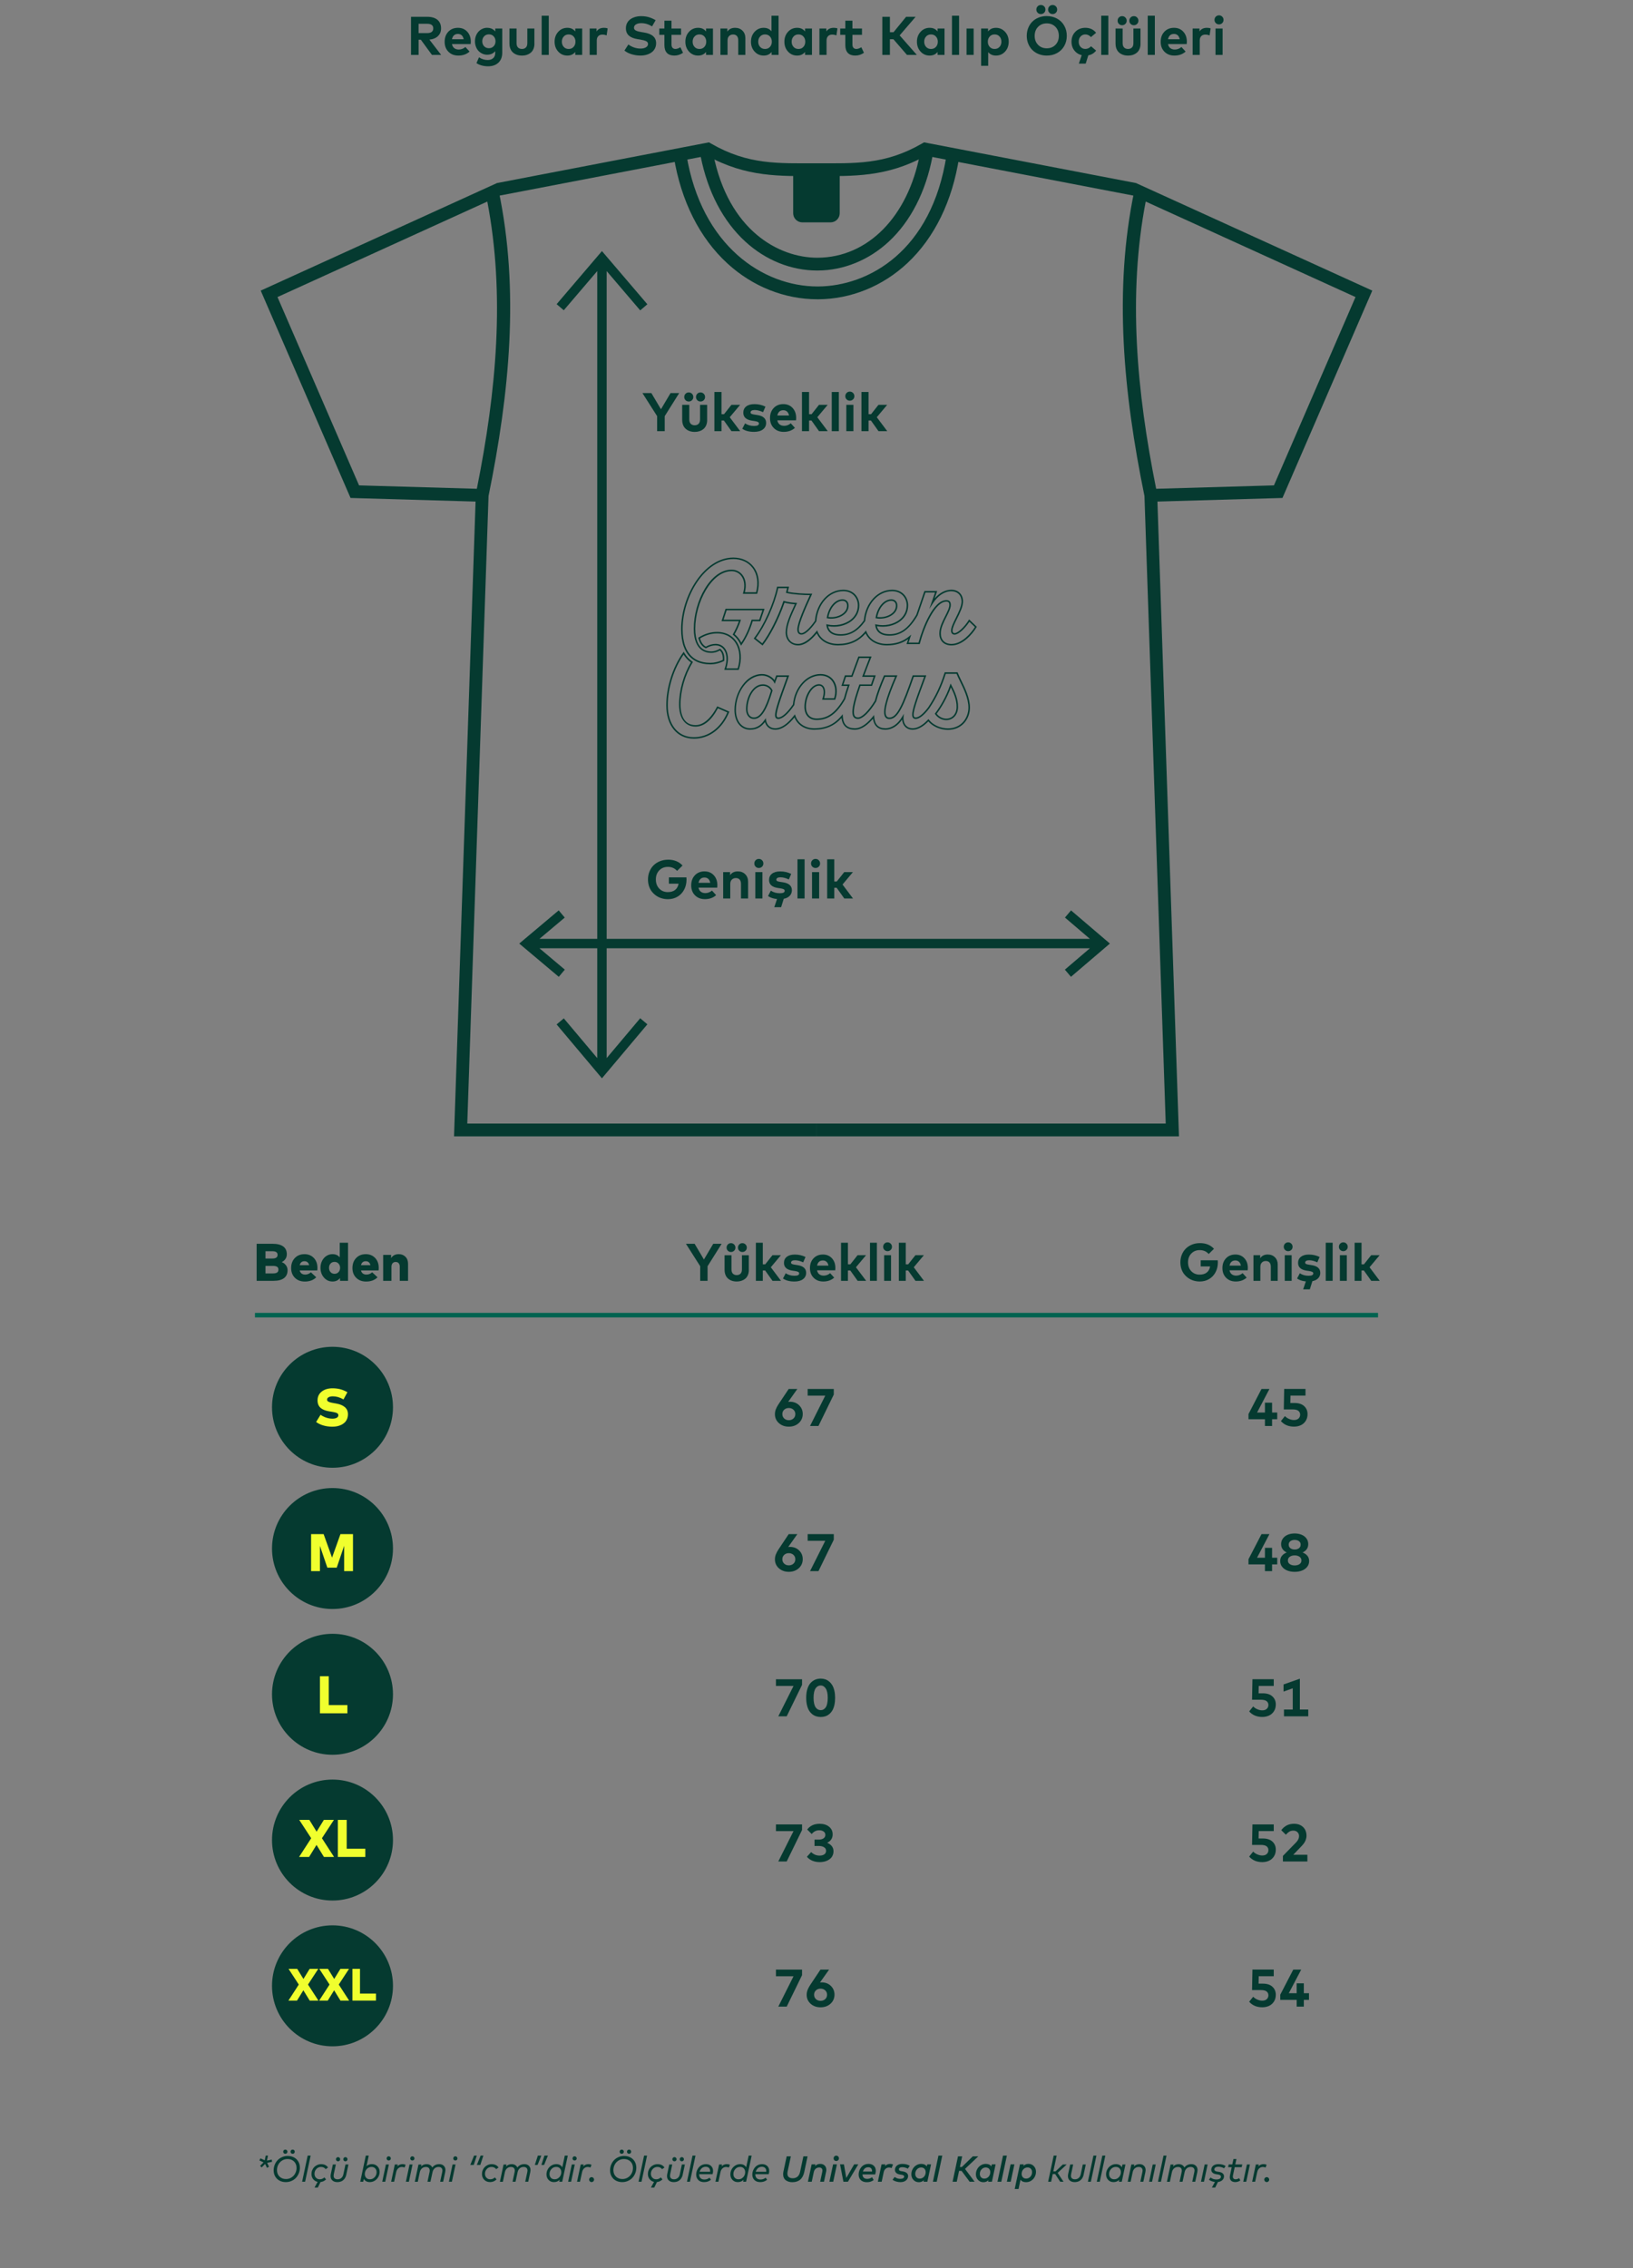 <svg viewBox="0 0 1080 1500" xmlns="http://www.w3.org/2000/svg" id="Layer_1">
  <rect x="0" y="0" width="1080" height="1500" fill="#808080" stroke="none"/>
  <defs>
    <style>
      .cls-1 {
        fill: #f0ff2e;
      }

      .cls-2 {
        fill: #053a30;
      }

      .cls-3 {
        fill: #006350;
      }
    </style>
  </defs>
  <g>
    <g>
      <path d="M468.89,94.14l-140.23,26.93,1.59,8.32,137.45-26.4c26,14.34,48.18,13.47,72.3,13.47v-8.47c-25.3,0-45.16,1.14-69.75-13.06l-1.36-.79ZM328.75,121.04l-156.32,71.15,59.4,137.13,82.69,2.39-14.24,419.79h239.71v-8.46h-230.95l14.06-415.01c13.93-68.19,20.48-136.07,6.72-201.8l-1.09-5.19ZM322.28,133.29c11.8,61.45,6.07,125.26-6.92,189.96l-77.89-2.25-53.95-124.55,138.77-63.16ZM611.11,94.14l140.23,26.93-1.59,8.32-137.45-26.4c-26,14.34-48.18,13.47-72.3,13.47v-8.47c25.3,0,45.16,1.14,69.75-13.06l1.36-.79ZM751.25,121.04l156.32,71.15-59.4,137.13-82.69,2.39,14.24,419.79h-239.71v-8.46h230.95l-14.06-415.01c-13.93-68.19-20.48-136.07-6.72-201.8l1.09-5.19ZM757.72,133.29c-11.8,61.45-6.07,125.26,6.92,189.96l77.89-2.25,53.95-124.55-138.77-63.16ZM757.72,133.29" class="cls-2"></path>
      <path d="M540.65,197.92c-21.73,0-42.83-8.38-59.49-23.62-18.42-16.86-30.71-41.27-35.53-70.59l8.36-1.38c9.91,60.24,50.6,87.12,86.69,87.12.14,0,.29,0,.43,0,33.08-.2,75.16-23.12,84.91-87.07l8.37,1.28c-4.44,29.16-16.28,53.46-34.23,70.3-16.35,15.33-37.3,23.84-59,23.97-.17,0-.34,0-.5,0ZM540.53,178.91c-17.22,0-34.11-6.77-47.56-19.09-14.7-13.45-24.93-32.97-29.59-56.44l8.31-1.65c10.07,50.73,43.33,68.71,68.85,68.71.07,0,.14,0,.21,0,33.18-.13,59.74-27.07,67.65-68.62l8.32,1.58c-4.46,23.43-14.43,42.9-28.82,56.31-13.22,12.32-29.95,19.13-47.12,19.2-.09,0-.17,0-.26,0Z" class="cls-2"></path>
      <path d="M524.58,116.16h30.77v24.86c0,3.33-2.7,6.04-6.04,6.04h-18.7c-3.33,0-6.04-2.7-6.04-6.04v-24.86Z" class="cls-2"></path>
    </g>
    <polygon points="398.1 713.12 368.12 677.48 372.88 673.48 395 699.77 395 179.26 372.86 205.19 368.13 201.16 398.1 166.05 428.14 201.23 423.41 205.27 401.22 179.27 401.22 699.76 423.4 673.41 428.15 677.41 398.1 713.12" class="cls-2"></polygon>
    <polygon points="369.55 646.01 343.41 624.01 369.5 602.06 373.5 606.82 356.76 620.91 720.83 620.91 704.31 606.81 708.34 602.08 734.04 624.01 708.29 645.99 704.26 641.26 720.82 627.12 356.77 627.12 373.55 641.25 369.55 646.01" class="cls-2"></polygon>
  </g>
  <rect height="3" width="742.75" y="868.25" x="168.62" class="cls-3"></rect>
  <g>
    <path d="M282.48,11.11c2.98,0,5.26.67,6.85,2.01,1.59,1.34,2.38,3.23,2.38,5.66,0,2.08-.68,3.77-2.05,5.09-1.37,1.32-3.26,2.1-5.67,2.34l7.76,10.1h-6.08l-7.34-10.03h-1.48v10.03h-5.02V11.11h10.66ZM276.84,15.73v6.17h5.54c2.77,0,4.16-1.04,4.16-3.13s-1.39-3.04-4.16-3.04h-5.54Z" class="cls-2"></path>
    <path d="M302.89,18.4c2.51,0,4.55.85,6.12,2.55,1.57,1.7,2.36,3.9,2.36,6.61,0,.6-.03,1.13-.09,1.58h-12.37c.23,1.21.74,2.12,1.54,2.72s1.78.9,2.94.9c1.62,0,3.09-.56,4.41-1.67l2.75,3.02c-1.94,1.76-4.42,2.65-7.43,2.65-2.68,0-4.85-.84-6.53-2.52-1.68-1.68-2.52-3.88-2.52-6.61s.82-4.96,2.45-6.67c1.63-1.71,3.76-2.56,6.37-2.56ZM302.85,22.45c-1.09,0-1.96.3-2.62.91-.65.61-1.09,1.47-1.3,2.58h7.72c-.22-1.13-.65-1.99-1.3-2.59-.65-.6-1.48-.9-2.5-.9Z" class="cls-2"></path>
    <path d="M322.15,18.4c2.3,0,4.1.8,5.4,2.41v-1.94h4.61v16c0,2.8-.85,4.99-2.54,6.59-1.69,1.6-3.98,2.39-6.88,2.39-1.42,0-2.8-.18-4.15-.55-1.35-.37-2.51-.89-3.48-1.56l1.67-3.83c1.8,1.19,3.72,1.78,5.76,1.78,1.5,0,2.7-.4,3.61-1.21.91-.8,1.36-1.94,1.36-3.42v-1.22c-1.3,1.57-3.08,2.36-5.36,2.36-1.06,0-2.07-.22-3.04-.65-.97-.43-1.83-1.03-2.57-1.78s-1.33-1.7-1.76-2.83c-.44-1.13-.66-2.34-.66-3.64s.22-2.52.66-3.65c.44-1.12,1.03-2.06,1.76-2.83.74-.76,1.59-1.36,2.57-1.79.97-.43,1.99-.65,3.04-.65ZM323.34,22.72c-1.31,0-2.37.44-3.18,1.32-.81.88-1.21,1.97-1.21,3.27s.41,2.38,1.21,3.26c.81.88,1.87,1.31,3.18,1.31s2.33-.43,3.15-1.3c.82-.87,1.22-1.96,1.22-3.27s-.41-2.42-1.21-3.29c-.81-.87-1.86-1.3-3.16-1.3Z" class="cls-2"></path>
    <path d="M353.45,28.87c0,1.33-.22,2.51-.67,3.55-.44,1.03-1.05,1.86-1.83,2.48-.77.62-1.64,1.08-2.61,1.4s-2.01.47-3.14.47c-.89,0-1.73-.1-2.54-.29-.8-.19-1.56-.5-2.26-.91-.7-.41-1.31-.92-1.82-1.53s-.91-1.35-1.21-2.23c-.29-.88-.44-1.86-.44-2.93v-10.01h4.7v9.59c0,1.33.32,2.32.97,2.96.65.64,1.51.96,2.59.96s1.94-.32,2.59-.96c.65-.64.97-1.63.97-2.96v-9.59h4.68v10.01Z" class="cls-2"></path>
    <path d="M362.94,36.31h-4.7V10.39h4.7v25.92Z" class="cls-2"></path>
    <path d="M385.04,36.31h-4.59v-1.93c-1.28,1.58-3.02,2.38-5.22,2.38-2.41,0-4.42-.88-6.03-2.63-1.61-1.75-2.41-3.94-2.41-6.55s.8-4.8,2.41-6.55c1.61-1.75,3.62-2.63,6.03-2.63,2.21,0,3.95.8,5.22,2.39v-1.93h4.59v17.44ZM376.09,22.77c-1.34,0-2.43.46-3.26,1.38s-1.24,2.06-1.24,3.43.41,2.51,1.24,3.43c.83.92,1.91,1.38,3.26,1.38s2.42-.45,3.25-1.36c.83-.91,1.25-2.05,1.25-3.45s-.42-2.54-1.25-3.45c-.83-.91-1.92-1.36-3.25-1.36Z" class="cls-2"></path>
    <path d="M399.44,18.4c.94,0,1.75.13,2.45.38l-.7,4.66c-.84-.37-1.79-.56-2.84-.56-1.12,0-2.01.34-2.67,1.02-.67.68-1,1.65-1,2.91v9.5h-4.7v-17.44h4.55v1.91c1.06-1.58,2.69-2.38,4.91-2.38Z" class="cls-2"></path>
    <path d="M431.26,17.46c-2.33-1.43-4.71-2.14-7.15-2.14-1.43,0-2.59.27-3.48.81-.89.54-1.34,1.28-1.34,2.21,0,.44.12.83.36,1.15s.62.6,1.12.82c.51.22,1.04.4,1.6.54.56.14,1.26.27,2.11.41l1.42.23c5.35.85,8.03,3.2,8.03,7.06,0,1.34-.28,2.55-.85,3.61-.56,1.06-1.33,1.92-2.29,2.58-.96.66-2.05,1.16-3.28,1.5-1.22.34-2.53.51-3.91.51-1.98,0-3.92-.29-5.81-.85-1.89-.57-3.5-1.38-4.81-2.44l2.61-4.05c1,.78,2.2,1.43,3.61,1.94,1.41.52,2.88.77,4.42.77,1.45,0,2.64-.27,3.56-.81.92-.54,1.39-1.28,1.39-2.23,0-.83-.42-1.45-1.25-1.86s-2.2-.78-4.09-1.09l-1.6-.25c-1.16-.19-2.19-.46-3.09-.8-.89-.34-1.7-.79-2.4-1.35-.71-.56-1.25-1.26-1.63-2.11s-.57-1.84-.57-2.95c0-1.27.27-2.42.81-3.46.54-1.03,1.28-1.87,2.21-2.52.93-.65,2-1.15,3.2-1.49,1.2-.35,2.48-.52,3.83-.52,1.78,0,3.43.21,4.96.64,1.53.43,3.09,1.11,4.67,2.04l-2.38,4.1Z" class="cls-2"></path>
    <path d="M450.43,23.04h-6.32v6.37c0,1.02.24,1.77.72,2.25.48.48,1.11.72,1.89.72.94,0,2.03-.38,3.28-1.13l1.73,3.67c-1.76,1.22-3.69,1.84-5.78,1.84s-3.79-.59-4.89-1.77c-1.1-1.18-1.65-2.91-1.65-5.19v-6.75h-3.37v-4.18h3.37v-5.18h4.7v5.18h6.32v4.18Z" class="cls-2"></path>
    <path d="M471.53,36.31h-4.59v-1.93c-1.28,1.58-3.02,2.38-5.22,2.38-2.41,0-4.42-.88-6.03-2.63-1.61-1.75-2.41-3.94-2.41-6.55s.8-4.8,2.41-6.55c1.61-1.75,3.62-2.63,6.03-2.63,2.21,0,3.95.8,5.22,2.39v-1.93h4.59v17.44ZM462.58,22.77c-1.34,0-2.43.46-3.26,1.38s-1.24,2.06-1.24,3.43.41,2.51,1.24,3.43c.83.92,1.91,1.38,3.26,1.38s2.42-.45,3.25-1.36c.83-.91,1.25-2.05,1.25-3.45s-.42-2.54-1.25-3.45c-.83-.91-1.92-1.36-3.25-1.36Z" class="cls-2"></path>
    <path d="M486.16,18.4c1.99,0,3.62.63,4.89,1.89,1.27,1.26,1.9,2.9,1.9,4.91v11.11h-4.7v-9.59c0-1.26-.29-2.23-.88-2.9-.59-.67-1.43-1.01-2.52-1.01s-1.95.34-2.65,1.02c-.7.68-1.04,1.65-1.04,2.92v9.56h-4.7v-17.44h4.57v2.05c1.13-1.68,2.84-2.52,5.13-2.52Z" class="cls-2"></path>
    <path d="M505.1,18.4c2.14,0,3.85.76,5.13,2.29v-10.3h4.68v25.92h-4.59v-1.93c-1.28,1.58-3.02,2.38-5.22,2.38-2.41,0-4.42-.88-6.03-2.63-1.61-1.75-2.41-3.94-2.41-6.55s.8-4.8,2.41-6.55c1.61-1.75,3.62-2.63,6.03-2.63ZM505.96,22.77c-1.34,0-2.43.46-3.26,1.38s-1.24,2.06-1.24,3.43.41,2.51,1.24,3.43c.83.92,1.91,1.38,3.26,1.38s2.42-.45,3.25-1.36c.83-.91,1.25-2.05,1.25-3.45s-.42-2.54-1.25-3.45c-.83-.91-1.92-1.36-3.25-1.36Z" class="cls-2"></path>
    <path d="M537.01,36.31h-4.59v-1.93c-1.28,1.58-3.02,2.38-5.22,2.38-2.41,0-4.42-.88-6.03-2.63-1.61-1.75-2.41-3.94-2.41-6.55s.8-4.8,2.41-6.55c1.61-1.75,3.62-2.63,6.03-2.63,2.21,0,3.95.8,5.22,2.39v-1.93h4.59v17.44ZM528.07,22.77c-1.34,0-2.43.46-3.26,1.38s-1.24,2.06-1.24,3.43.41,2.51,1.24,3.43c.83.92,1.91,1.38,3.26,1.38s2.42-.45,3.25-1.36c.83-.91,1.25-2.05,1.25-3.45s-.42-2.54-1.25-3.45c-.83-.91-1.92-1.36-3.25-1.36Z" class="cls-2"></path>
    <path d="M551.41,18.4c.94,0,1.75.13,2.45.38l-.7,4.66c-.84-.37-1.79-.56-2.84-.56-1.12,0-2.01.34-2.67,1.02-.67.68-1,1.65-1,2.91v9.5h-4.7v-17.44h4.55v1.91c1.06-1.58,2.7-2.38,4.91-2.38Z" class="cls-2"></path>
    <path d="M570.08,23.04h-6.32v6.37c0,1.02.24,1.77.72,2.25.48.48,1.11.72,1.89.72.94,0,2.03-.38,3.28-1.13l1.73,3.67c-1.76,1.22-3.69,1.84-5.78,1.84s-3.79-.59-4.89-1.77c-1.1-1.18-1.65-2.91-1.65-5.19v-6.75h-3.37v-4.18h3.37v-5.18h4.7v5.18h6.32v4.18Z" class="cls-2"></path>
    <path d="M590.87,25.94h-2.32v10.37h-5.02V11.11h5.02v10.21h2.38l8.33-10.21h6.3l-10.57,12.29,11.36,12.91h-6.52l-8.96-10.37Z" class="cls-2"></path>
    <path d="M624.67,36.31h-4.59v-1.93c-1.28,1.58-3.02,2.38-5.22,2.38-2.41,0-4.42-.88-6.03-2.63-1.61-1.75-2.41-3.94-2.41-6.55s.8-4.8,2.41-6.55c1.61-1.75,3.62-2.63,6.03-2.63,2.21,0,3.95.8,5.22,2.39v-1.93h4.59v17.44ZM615.73,22.77c-1.34,0-2.43.46-3.26,1.38-.83.92-1.24,2.06-1.24,3.43s.41,2.51,1.24,3.43c.83.92,1.91,1.38,3.26,1.38s2.41-.45,3.25-1.36c.83-.91,1.25-2.05,1.25-3.45s-.42-2.54-1.25-3.45c-.83-.91-1.92-1.36-3.25-1.36Z" class="cls-2"></path>
    <path d="M634.3,36.31h-4.7V10.39h4.7v25.92Z" class="cls-2"></path>
    <path d="M643.93,36.31h-4.7v-17.44h4.7v17.44Z" class="cls-2"></path>
    <path d="M658.66,18.4c2.4,0,4.41.88,6.03,2.63,1.62,1.75,2.43,3.94,2.43,6.55s-.8,4.8-2.41,6.55c-1.61,1.75-3.62,2.63-6.03,2.63-2.15,0-3.86-.76-5.13-2.27v9.02h-4.68v-24.64h4.59v1.93c1.27-1.6,3.01-2.39,5.2-2.39ZM657.79,22.77c-1.32,0-2.4.45-3.23,1.36-.83.91-1.25,2.05-1.25,3.45s.42,2.54,1.25,3.45c.83.91,1.91,1.36,3.23,1.36s2.45-.46,3.27-1.38c.82-.92,1.23-2.06,1.23-3.43s-.41-2.51-1.23-3.43c-.82-.92-1.91-1.38-3.27-1.38Z" class="cls-2"></path>
    <path d="M692.28,10.64c2.54,0,4.83.56,6.85,1.68,2.02,1.12,3.59,2.68,4.72,4.67,1.12,1.99,1.68,4.23,1.68,6.71s-.56,4.72-1.68,6.71c-1.12,1.99-2.69,3.55-4.72,4.67-2.02,1.12-4.31,1.68-6.85,1.68-1.92,0-3.7-.33-5.35-.99-1.64-.66-3.04-1.56-4.19-2.71-1.15-1.15-2.05-2.53-2.71-4.15s-.98-3.36-.98-5.22.33-3.6.98-5.22c.65-1.62,1.56-3,2.71-4.15,1.15-1.15,2.55-2.05,4.19-2.71,1.64-.66,3.43-.99,5.35-.99ZM692.28,15.46c-2.33,0-4.24.77-5.74,2.3-1.5,1.53-2.25,3.51-2.25,5.95s.75,4.42,2.25,5.95c1.5,1.53,3.41,2.29,5.74,2.29s4.26-.77,5.75-2.29c1.49-1.53,2.24-3.51,2.24-5.95s-.75-4.42-2.24-5.95c-1.49-1.53-3.41-2.3-5.75-2.3ZM688.39,3.3c.85,0,1.57.29,2.15.88.58.59.87,1.3.87,2.14s-.29,1.55-.87,2.12c-.58.58-1.3.86-2.15.86s-1.56-.29-2.13-.86c-.57-.58-.86-1.28-.86-2.12s.29-1.57.86-2.15c.58-.58,1.28-.87,2.12-.87ZM694.03,4.17c.58-.58,1.28-.87,2.12-.87s1.55.29,2.14.88c.59.59.88,1.3.88,2.14s-.29,1.55-.87,2.12c-.58.58-1.3.86-2.15.86s-1.55-.29-2.12-.86c-.58-.58-.86-1.28-.86-2.12s.29-1.57.86-2.15Z" class="cls-2"></path>
    <path d="M717.91,18.4c1.46,0,2.79.29,3.99.85,1.19.57,2.19,1.38,3,2.44l-3.38,2.83c-1.09-1.16-2.33-1.75-3.73-1.75-1.24,0-2.27.44-3.11,1.33-.84.89-1.26,2.05-1.26,3.47s.42,2.59,1.25,3.47,1.87,1.33,3.11,1.33c1.44,0,2.71-.59,3.8-1.76l3.35,2.86c-1.72,2.18-4.05,3.28-7,3.28-2.76,0-5-.86-6.71-2.59s-2.57-3.92-2.57-6.59.86-4.86,2.57-6.59,3.95-2.59,6.71-2.59ZM718.04,42.09h-4.54l2-5.9h4.39l-1.85,5.9Z" class="cls-2"></path>
    <path d="M733,36.31h-4.7V10.39h4.7v25.92Z" class="cls-2"></path>
    <path d="M754.29,28.87c0,1.33-.22,2.51-.67,3.55-.44,1.03-1.05,1.86-1.83,2.48-.77.62-1.64,1.08-2.61,1.4s-2.01.47-3.14.47c-.89,0-1.73-.1-2.54-.29s-1.56-.5-2.26-.91-1.31-.92-1.82-1.53-.91-1.35-1.21-2.23c-.29-.88-.44-1.86-.44-2.93v-10.01h4.7v9.59c0,1.33.32,2.32.97,2.96.65.64,1.51.96,2.59.96s1.94-.32,2.59-.96c.65-.64.97-1.63.97-2.96v-9.59h4.68v10.01ZM740,11.55c.58-.58,1.28-.87,2.12-.87s1.55.29,2.14.88.88,1.3.88,2.14-.29,1.55-.87,2.12c-.58.58-1.3.86-2.15.86s-1.55-.29-2.12-.86c-.58-.58-.86-1.28-.86-2.12s.29-1.57.86-2.15ZM749.88,10.68c.85,0,1.57.29,2.15.88.58.59.87,1.3.87,2.14s-.29,1.55-.87,2.12c-.58.58-1.3.86-2.15.86s-1.56-.29-2.13-.86c-.57-.58-.86-1.28-.86-2.12s.29-1.57.86-2.15,1.28-.87,2.12-.87Z" class="cls-2"></path>
    <path d="M763.77,36.31h-4.7V10.39h4.7v25.92Z" class="cls-2"></path>
    <path d="M776.45,18.4c2.51,0,4.55.85,6.12,2.55,1.57,1.7,2.36,3.9,2.36,6.61,0,.6-.03,1.13-.09,1.58h-12.37c.23,1.21.74,2.12,1.54,2.72s1.78.9,2.94.9c1.62,0,3.09-.56,4.41-1.67l2.75,3.02c-1.94,1.76-4.42,2.65-7.43,2.65-2.68,0-4.85-.84-6.53-2.52-1.68-1.68-2.52-3.88-2.52-6.61s.82-4.96,2.45-6.67c1.63-1.71,3.76-2.56,6.37-2.56ZM776.41,22.45c-1.09,0-1.96.3-2.62.91-.65.61-1.09,1.47-1.3,2.58h7.72c-.22-1.13-.65-1.99-1.3-2.59-.65-.6-1.48-.9-2.5-.9Z" class="cls-2"></path>
    <path d="M798.22,18.4c.94,0,1.75.13,2.45.38l-.7,4.66c-.84-.37-1.79-.56-2.84-.56-1.12,0-2.01.34-2.67,1.02-.67.68-1,1.65-1,2.91v9.5h-4.7v-17.44h4.55v1.91c1.06-1.58,2.69-2.38,4.91-2.38Z" class="cls-2"></path>
    <path d="M804.08,11.01c.58-.58,1.28-.87,2.12-.87s1.55.29,2.13.88.87,1.3.87,2.14-.29,1.55-.87,2.12c-.58.58-1.29.86-2.13.86s-1.55-.29-2.12-.86c-.58-.58-.86-1.28-.86-2.12s.29-1.57.86-2.15ZM808.58,36.31h-4.7v-17.44h4.7v17.44Z" class="cls-2"></path>
  </g>
  <g>
    <path d="M175.08,1428.7l.66-3.13h1.51l-.7,3.31,3.2-.68.16,1.48-3.23.67,1.25,2.59-1.34.74-1.25-2.59-2.29,2.3-1.04-1.01,2.29-2.32-2.77-1.3.74-1.38,2.81,1.31Z" class="cls-2"></path>
    <path d="M190.32,1425.81c1.51,0,2.87.32,4.09.95s2.17,1.54,2.87,2.73c.7,1.19,1.06,2.55,1.06,4.09,0,1.28-.23,2.5-.7,3.67s-1.11,2.18-1.92,3.04c-.81.86-1.8,1.54-2.97,2.05-1.17.51-2.42.76-3.74.76-1.51,0-2.87-.32-4.09-.95-1.21-.63-2.17-1.54-2.88-2.74-.71-1.19-1.06-2.56-1.06-4.09,0-1.28.23-2.5.7-3.67.46-1.16,1.1-2.18,1.91-3.04.81-.86,1.8-1.54,2.98-2.05s2.43-.76,3.76-.76ZM190.15,1427.84c-1.34,0-2.54.34-3.61,1.02-1.07.68-1.9,1.58-2.48,2.69-.58,1.12-.87,2.32-.87,3.62,0,1.78.56,3.2,1.67,4.28,1.12,1.08,2.55,1.62,4.3,1.62,1.33,0,2.53-.34,3.61-1.03,1.08-.68,1.9-1.58,2.48-2.7.58-1.12.87-2.32.87-3.62,0-1.78-.56-3.2-1.68-4.28-1.12-1.08-2.55-1.61-4.3-1.61ZM188.69,1421.6c.39,0,.72.13.99.4.27.27.4.6.4.99s-.13.73-.4.99c-.27.26-.6.39-.99.39s-.72-.13-.98-.39c-.26-.26-.4-.59-.4-.99s.13-.72.4-.99.59-.4.98-.4ZM193.55,1421.6c.39,0,.72.13.99.4.27.27.4.6.4.99s-.13.73-.4.99c-.27.26-.6.39-.99.39s-.73-.13-.99-.39-.39-.59-.39-.99.13-.72.39-.99c.26-.27.59-.4.99-.4Z" class="cls-2"></path>
    <path d="M201.79,1442.85h-1.98l3.67-17.28h1.98l-3.67,17.28Z" class="cls-2"></path>
    <path d="M215.4,1434.52c-.78-.97-1.82-1.45-3.1-1.45-1.21,0-2.23.44-3.06,1.33s-1.25,1.95-1.25,3.19c0,1.06.33,1.93.99,2.62.66.69,1.48,1.03,2.47,1.03,1.21,0,2.23-.42,3.06-1.25l1.13,1.3c-.55.58-1.2,1.02-1.93,1.33s-1.52.46-2.34.46c-1.6,0-2.9-.51-3.89-1.52-1-1.01-1.49-2.29-1.49-3.82,0-.88.16-1.72.49-2.51.32-.8.77-1.49,1.33-2.07.56-.58,1.25-1.05,2.05-1.4.8-.35,1.65-.52,2.56-.52,2.05,0,3.56.73,4.54,2.2l-1.54,1.1ZM210.2,1446.71h-2.2l2.15-3.94h1.98l-1.93,3.94Z" class="cls-2"></path>
    <path d="M229.04,1438.16c-.24,1.12-.66,2.06-1.25,2.81s-1.29,1.29-2.08,1.63c-.79.33-1.67.5-2.64.5-1.3,0-2.37-.35-3.19-1.05-.82-.7-1.24-1.68-1.24-2.95,0-.41.05-.84.14-1.3l1.36-6.35h1.98l-1.37,6.43c-.07.36-.11.69-.11,1,0,.79.24,1.39.72,1.78.48.4,1.12.59,1.93.59.94,0,1.75-.29,2.45-.87s1.16-1.44,1.39-2.57l1.34-6.36h1.98l-1.42,6.71ZM223.57,1426.58c.39,0,.72.13.99.4.27.27.4.6.4.99s-.13.73-.4.99c-.27.26-.6.39-.99.39s-.72-.13-.98-.39c-.26-.26-.4-.59-.4-.99s.13-.72.4-.99c.27-.27.59-.4.98-.4ZM228.43,1426.58c.39,0,.72.13.99.4.27.27.4.6.4.99s-.13.73-.4.99c-.27.26-.6.39-.99.39s-.73-.13-.99-.39c-.26-.26-.39-.59-.39-.99s.13-.72.39-.99c.26-.27.59-.4.99-.4Z" class="cls-2"></path>
    <path d="M244.57,1443.09c-.94,0-1.75-.19-2.42-.56s-1.17-.89-1.52-1.55l-.41,1.87h-1.97l3.67-17.28h1.97l-1.48,6.95c.98-.88,2.17-1.32,3.56-1.32,1.47,0,2.69.48,3.65,1.45s1.45,2.19,1.45,3.66c0,1.19-.28,2.31-.85,3.34-.56,1.04-1.35,1.87-2.35,2.5s-2.11.94-3.32.94ZM245.72,1433.06c-1.12,0-2.09.38-2.92,1.15-.82.76-1.32,1.73-1.48,2.9-.16,1.18.07,2.16.68,2.95s1.49,1.19,2.62,1.19c1.24,0,2.29-.46,3.15-1.39.86-.93,1.29-2.04,1.29-3.34,0-1-.3-1.83-.91-2.48-.6-.65-1.42-.98-2.44-.98Z" class="cls-2"></path>
    <path d="M254.78,1442.85h-1.98l2.42-11.4h1.98l-2.42,11.4ZM257.06,1426.04c.39,0,.72.13,1,.4.27.27.41.6.41,1s-.13.72-.4.98c-.27.26-.6.39-1,.39s-.71-.13-.98-.4c-.27-.26-.4-.59-.4-.97s.13-.72.4-1c.27-.27.59-.41.98-.41Z" class="cls-2"></path>
    <path d="M265.8,1433.08c-.91,0-1.71.3-2.39.89-.68.59-1.15,1.45-1.39,2.58l-1.36,6.3h-1.97l2.42-11.4h1.96l-.26,1.22c.92-.98,2.06-1.46,3.43-1.46.76,0,1.44.15,2.03.46l-.76,1.86c-.45-.3-1.02-.44-1.72-.44Z" class="cls-2"></path>
    <path d="M270.42,1442.85h-1.98l2.42-11.4h1.98l-2.42,11.4ZM272.7,1426.04c.39,0,.72.13,1,.4.27.27.41.6.41,1s-.13.72-.4.98c-.27.26-.6.39-1,.39s-.71-.13-.98-.4c-.27-.26-.4-.59-.4-.97s.13-.72.4-1c.27-.27.59-.41.98-.41Z" class="cls-2"></path>
    <path d="M290.48,1431.21c1.26,0,2.27.36,3.01,1.09.74.72,1.11,1.67,1.11,2.84,0,.39-.05.81-.14,1.26l-1.39,6.46h-1.97l1.37-6.43c.08-.32.12-.64.12-.97,0-.72-.21-1.3-.64-1.73-.43-.43-1.08-.65-1.95-.65-.98,0-1.82.31-2.53.92s-1.18,1.46-1.42,2.55l-1.37,6.31h-1.97l1.37-6.43c.21-.96.12-1.76-.28-2.39s-1.12-.95-2.18-.95c-.98,0-1.83.31-2.55.92-.72.61-1.19,1.46-1.43,2.55l-1.33,6.31h-1.97l2.42-11.4h1.96l-.28,1.3c.97-1.02,2.18-1.54,3.65-1.54.94,0,1.73.2,2.38.59.65.4,1.13.94,1.42,1.64,1.11-1.49,2.64-2.23,4.6-2.23Z" class="cls-2"></path>
    <path d="M298.86,1442.85h-1.98l2.42-11.4h1.98l-2.42,11.4ZM301.14,1426.04c.39,0,.72.13,1,.4.27.27.41.6.41,1s-.13.72-.4.98c-.27.26-.6.39-1,.39s-.71-.13-.98-.4c-.27-.26-.4-.59-.4-.97s.13-.72.4-1c.27-.27.59-.41.98-.41Z" class="cls-2"></path>
    <path d="M311.03,1431.75l2.5-6.18h1.81l-2.02,6.18h-2.29ZM315.37,1431.75l2.5-6.18h1.81l-2.02,6.18h-2.29Z" class="cls-2"></path>
    <path d="M328.16,1434.52c-.78-.97-1.82-1.45-3.1-1.45-1.21,0-2.23.44-3.06,1.33s-1.25,1.95-1.25,3.19c0,1.06.33,1.93.99,2.62.66.69,1.48,1.03,2.47,1.03,1.21,0,2.23-.42,3.06-1.25l1.13,1.3c-.55.58-1.2,1.02-1.93,1.33s-1.52.46-2.34.46c-1.6,0-2.9-.51-3.89-1.52-1-1.01-1.49-2.29-1.49-3.82,0-.88.16-1.72.49-2.51.32-.8.77-1.49,1.33-2.07.56-.58,1.25-1.05,2.05-1.4.8-.35,1.65-.52,2.56-.52,2.05,0,3.56.73,4.54,2.2l-1.54,1.1Z" class="cls-2"></path>
    <path d="M346.75,1431.21c1.26,0,2.27.36,3.01,1.09.74.72,1.11,1.67,1.11,2.84,0,.39-.05.81-.14,1.26l-1.39,6.46h-1.97l1.37-6.43c.08-.32.12-.64.12-.97,0-.72-.21-1.3-.64-1.73-.43-.43-1.08-.65-1.95-.65-.98,0-1.82.31-2.53.92s-1.18,1.46-1.42,2.55l-1.37,6.31h-1.97l1.37-6.43c.21-.96.12-1.76-.28-2.39s-1.12-.95-2.18-.95c-.98,0-1.83.31-2.55.92-.72.61-1.19,1.46-1.43,2.55l-1.33,6.31h-1.97l2.42-11.4h1.96l-.28,1.3c.97-1.02,2.18-1.54,3.65-1.54.94,0,1.73.2,2.38.59.65.4,1.13.94,1.42,1.64,1.11-1.49,2.64-2.23,4.6-2.23Z" class="cls-2"></path>
    <path d="M358.01,1425.57l-2.5,6.18h-1.81l2.02-6.18h2.29ZM362.36,1425.57l-2.5,6.18h-1.81l2.02-6.18h2.29Z" class="cls-2"></path>
    <path d="M367.93,1431.21c.94,0,1.74.19,2.41.56s1.18.89,1.53,1.55l1.66-7.75h1.98l-3.67,17.28h-1.97l.26-1.27c-1.02,1.02-2.28,1.52-3.79,1.52-1.41,0-2.58-.48-3.52-1.45s-1.4-2.19-1.4-3.66c0-1.19.28-2.31.85-3.34.56-1.04,1.35-1.87,2.36-2.5s2.11-.94,3.31-.94ZM366.79,1441.24c1.11,0,2.08-.38,2.9-1.15.82-.76,1.32-1.73,1.48-2.9.16-1.18-.07-2.16-.68-2.95s-1.49-1.19-2.62-1.19c-1.24,0-2.29.46-3.15,1.39-.86.93-1.29,2.04-1.29,3.34,0,1.01.3,1.84.91,2.48.6.65,1.42.97,2.45.97Z" class="cls-2"></path>
    <path d="M377.72,1442.85h-1.98l2.42-11.4h1.98l-2.42,11.4ZM380,1426.04c.39,0,.72.13,1,.4.27.27.41.6.41,1s-.13.72-.4.98c-.27.26-.6.39-1,.39s-.71-.13-.98-.4c-.27-.26-.4-.59-.4-.97s.13-.72.4-1c.27-.27.59-.41.98-.41Z" class="cls-2"></path>
    <path d="M388.74,1433.08c-.91,0-1.71.3-2.39.89-.68.59-1.15,1.45-1.39,2.58l-1.36,6.3h-1.97l2.42-11.4h1.96l-.26,1.22c.92-.98,2.06-1.46,3.43-1.46.76,0,1.44.15,2.03.46l-.76,1.86c-.45-.3-1.02-.44-1.72-.44Z" class="cls-2"></path>
    <path d="M390.1,1440.29c.33-.32.71-.49,1.15-.49s.82.16,1.15.49c.32.32.49.71.49,1.15s-.16.84-.49,1.16c-.32.33-.71.49-1.15.49s-.82-.16-1.15-.49-.49-.72-.49-1.16.16-.82.49-1.15Z" class="cls-2"></path>
    <path d="M412.81,1425.81c1.51,0,2.87.32,4.09.95s2.17,1.54,2.87,2.73c.7,1.19,1.06,2.55,1.06,4.09,0,1.28-.23,2.5-.7,3.67s-1.11,2.18-1.92,3.04c-.81.86-1.8,1.54-2.97,2.05-1.17.51-2.42.76-3.74.76-1.51,0-2.87-.32-4.09-.95-1.21-.63-2.17-1.54-2.88-2.74-.71-1.19-1.06-2.56-1.06-4.09,0-1.28.23-2.5.7-3.67.46-1.16,1.1-2.18,1.91-3.04.81-.86,1.8-1.54,2.98-2.05s2.43-.76,3.76-.76ZM412.64,1427.84c-1.34,0-2.54.34-3.61,1.02-1.07.68-1.9,1.58-2.48,2.69-.58,1.12-.87,2.32-.87,3.62,0,1.78.56,3.2,1.67,4.28,1.12,1.08,2.55,1.62,4.3,1.62,1.33,0,2.53-.34,3.61-1.03,1.08-.68,1.9-1.58,2.48-2.7.58-1.12.87-2.32.87-3.62,0-1.78-.56-3.2-1.68-4.28-1.12-1.08-2.55-1.61-4.3-1.61ZM411.18,1421.6c.39,0,.72.13.99.4.27.27.4.6.4.99s-.13.73-.4.99c-.27.26-.6.39-.99.39s-.72-.13-.98-.39c-.26-.26-.4-.59-.4-.99s.13-.72.4-.99.59-.4.98-.4ZM416.04,1421.6c.39,0,.72.13.99.4.27.27.4.6.4.99s-.13.73-.4.99c-.27.26-.6.39-.99.39s-.73-.13-.99-.39-.39-.59-.39-.99.13-.72.39-.99c.26-.27.59-.4.99-.4Z" class="cls-2"></path>
    <path d="M424.28,1442.85h-1.98l3.67-17.28h1.98l-3.67,17.28Z" class="cls-2"></path>
    <path d="M437.89,1434.52c-.78-.97-1.82-1.45-3.1-1.45-1.21,0-2.23.44-3.06,1.33s-1.25,1.95-1.25,3.19c0,1.06.33,1.93.99,2.62.66.69,1.48,1.03,2.47,1.03,1.21,0,2.23-.42,3.06-1.25l1.13,1.3c-.55.58-1.2,1.02-1.93,1.33s-1.52.46-2.34.46c-1.6,0-2.9-.51-3.89-1.52-1-1.01-1.49-2.29-1.49-3.82,0-.88.16-1.72.49-2.51.32-.8.77-1.49,1.33-2.07.56-.58,1.25-1.05,2.05-1.4.8-.35,1.65-.52,2.56-.52,2.05,0,3.56.73,4.54,2.2l-1.54,1.1ZM432.69,1446.71h-2.2l2.15-3.94h1.98l-1.93,3.94Z" class="cls-2"></path>
    <path d="M451.53,1438.16c-.24,1.12-.66,2.06-1.25,2.81s-1.29,1.29-2.08,1.63c-.79.33-1.67.5-2.64.5-1.3,0-2.37-.35-3.19-1.05-.82-.7-1.24-1.68-1.24-2.95,0-.41.05-.84.14-1.3l1.36-6.35h1.98l-1.37,6.43c-.07.36-.11.69-.11,1,0,.79.24,1.39.72,1.78.48.4,1.12.59,1.93.59.94,0,1.75-.29,2.45-.87s1.16-1.44,1.39-2.57l1.34-6.36h1.98l-1.42,6.71ZM446.06,1426.58c.39,0,.72.13.99.4.27.27.4.6.4.99s-.13.73-.4.99c-.27.26-.6.39-.99.39s-.72-.13-.98-.39c-.26-.26-.4-.59-.4-.99s.13-.72.4-.99c.27-.27.59-.4.98-.4ZM450.92,1426.58c.39,0,.72.13.99.4.27.27.4.6.4.99s-.13.73-.4.99c-.27.26-.6.39-.99.39s-.73-.13-.99-.39c-.26-.26-.39-.59-.39-.99s.13-.72.39-.99c.26-.27.59-.4.99-.4Z" class="cls-2"></path>
    <path d="M456.31,1442.85h-1.98l3.67-17.28h1.98l-3.67,17.28Z" class="cls-2"></path>
    <path d="M470.22,1441.53c-.67.54-1.37.94-2.1,1.19-.73.25-1.56.38-2.48.38-1.62,0-2.9-.46-3.83-1.39-.93-.93-1.39-2.12-1.39-3.56,0-.63.08-1.27.25-1.91.17-.64.43-1.27.79-1.87.36-.6.78-1.14,1.28-1.61.5-.47,1.11-.84,1.82-1.12.71-.28,1.48-.42,2.32-.42,1.42,0,2.56.41,3.42,1.23.86.82,1.3,1.92,1.3,3.31,0,.82-.12,1.52-.37,2.1h-8.81v.22c0,1.02.3,1.82.91,2.42.61.6,1.45.9,2.53.9,1.25,0,2.38-.4,3.38-1.21l.98,1.36ZM466.77,1432.95c-.56,0-1.07.09-1.54.28-.47.18-.86.44-1.19.76-.32.32-.6.67-.82,1.05-.22.38-.4.79-.54,1.23h6.94c.02-.21.02-.36.02-.46,0-.89-.26-1.59-.79-2.09-.52-.51-1.22-.76-2.08-.76Z" class="cls-2"></path>
    <path d="M480.27,1433.08c-.91,0-1.71.3-2.39.89-.68.59-1.15,1.45-1.39,2.58l-1.36,6.3h-1.97l2.42-11.4h1.96l-.26,1.22c.92-.98,2.06-1.46,3.43-1.46.76,0,1.44.15,2.03.46l-.76,1.86c-.45-.3-1.02-.44-1.72-.44Z" class="cls-2"></path>
    <path d="M489.54,1431.21c.94,0,1.74.19,2.41.56s1.18.89,1.53,1.55l1.66-7.75h1.98l-3.67,17.28h-1.97l.26-1.27c-1.02,1.02-2.28,1.52-3.79,1.52-1.41,0-2.58-.48-3.52-1.45s-1.4-2.19-1.4-3.66c0-1.19.28-2.31.85-3.34.56-1.04,1.35-1.87,2.36-2.5s2.11-.94,3.31-.94ZM488.4,1441.24c1.11,0,2.08-.38,2.9-1.15.82-.76,1.32-1.73,1.48-2.9.16-1.18-.07-2.16-.68-2.95s-1.49-1.19-2.62-1.19c-1.24,0-2.29.46-3.15,1.39-.86.93-1.29,2.04-1.29,3.34,0,1.01.3,1.84.91,2.48.6.65,1.42.97,2.45.97Z" class="cls-2"></path>
    <path d="M507.35,1441.53c-.67.54-1.37.94-2.1,1.19-.73.25-1.56.38-2.48.38-1.62,0-2.9-.46-3.83-1.39-.93-.93-1.39-2.12-1.39-3.56,0-.63.08-1.27.25-1.91.17-.64.43-1.27.79-1.87.36-.6.78-1.14,1.28-1.61.5-.47,1.11-.84,1.82-1.12.71-.28,1.48-.42,2.32-.42,1.42,0,2.56.41,3.42,1.23.86.82,1.3,1.92,1.3,3.31,0,.82-.12,1.52-.37,2.1h-8.81v.22c0,1.02.3,1.82.91,2.42.61.6,1.45.9,2.53.9,1.25,0,2.38-.4,3.38-1.21l.98,1.36ZM503.9,1432.95c-.56,0-1.07.09-1.54.28-.47.18-.86.44-1.19.76-.32.32-.6.67-.82,1.05-.22.38-.4.79-.54,1.23h6.94c.02-.21.02-.36.02-.46,0-.89-.26-1.59-.79-2.09-.52-.51-1.22-.76-2.08-.76Z" class="cls-2"></path>
    <path d="M531.93,1436.35c-.97,4.54-3.61,6.8-7.92,6.8-.86,0-1.65-.11-2.38-.32-.73-.22-1.37-.53-1.93-.95-.56-.42-.99-.97-1.3-1.65-.31-.68-.47-1.46-.47-2.33,0-.52.07-1.12.2-1.8l2.15-10.04h2.77l-2.14,9.97c-.1.5-.16.97-.16,1.42,0,1.06.31,1.85.94,2.35s1.5.76,2.62.76c1.23,0,2.27-.35,3.12-1.05.85-.7,1.43-1.82,1.75-3.35l2.14-10.09h2.77l-2.18,10.3Z" class="cls-2"></path>
    <path d="M542.49,1431.05c1.22,0,2.19.36,2.92,1.09.73.72,1.09,1.67,1.09,2.83,0,.42-.04.83-.13,1.21l-1.43,6.67h-2.53l1.39-6.5c.07-.31.11-.61.11-.9,0-.61-.17-1.09-.52-1.46-.34-.36-.89-.55-1.64-.55-.86,0-1.62.27-2.27.8-.65.53-1.08,1.31-1.3,2.35l-1.33,6.26h-2.53l2.45-11.5h2.51l-.25,1.16c.9-.98,2.05-1.46,3.47-1.46Z" class="cls-2"></path>
    <path d="M551.06,1442.85h-2.54l2.45-11.5h2.54l-2.45,11.5ZM553.06,1425.61c.5,0,.92.17,1.26.52.34.34.52.76.52,1.26s-.17.92-.51,1.25-.76.5-1.27.5-.92-.17-1.25-.5-.5-.75-.5-1.25.17-.93.5-1.27.75-.51,1.25-.51Z" class="cls-2"></path>
    <path d="M560.78,1442.85h-2.98l-2.24-11.5h2.58l1.57,9.01,5.2-9.01h2.75l-6.88,11.5Z" class="cls-2"></path>
    <path d="M577.81,1441.74c-.7.5-1.4.87-2.11,1.09-.71.22-1.52.33-2.42.33-1.7,0-3.02-.47-3.98-1.4-.96-.94-1.43-2.15-1.43-3.64,0-.62.08-1.24.23-1.88s.41-1.27.76-1.89c.35-.62.77-1.18,1.26-1.67.49-.49,1.11-.88,1.85-1.18.74-.3,1.55-.45,2.43-.45,1.46,0,2.62.41,3.5,1.24.88.83,1.32,1.95,1.32,3.38,0,.81-.14,1.59-.43,2.35h-8.36c0,.94.28,1.66.82,2.17.54.51,1.31.77,2.31.77,1.1,0,2.17-.36,3.19-1.08l1.07,1.86ZM574.26,1433.28c-.98,0-1.76.27-2.34.81s-.99,1.22-1.22,2.03h6c.02-.11.02-.18.02-.2v-.18c0-.78-.22-1.39-.67-1.82-.44-.43-1.04-.64-1.79-.64Z" class="cls-2"></path>
    <path d="M585.27,1432.52c.9-.98,2.05-1.46,3.47-1.46.71,0,1.34.14,1.87.41l-.97,2.39c-.42-.27-.96-.41-1.64-.41-.86,0-1.62.27-2.27.8-.65.53-1.08,1.31-1.3,2.35l-1.33,6.26h-2.53l2.45-11.5h2.51l-.25,1.16Z" class="cls-2"></path>
    <path d="M600.37,1434.23c-.44-.29-1-.52-1.69-.71-.69-.18-1.33-.28-1.92-.28-.67,0-1.2.11-1.6.33-.39.22-.61.53-.65.92-.04.46.08.78.35.96.28.18.71.32,1.3.42l.83.13c1.31.22,2.26.63,2.85,1.23.59.6.83,1.36.73,2.26-.13,1.07-.65,1.95-1.56,2.62-.91.68-2.1,1.01-3.56,1.01-.89,0-1.8-.13-2.72-.4-.93-.27-1.74-.65-2.44-1.16l1.39-1.86c1.15.82,2.4,1.24,3.73,1.24.78,0,1.4-.12,1.84-.37.44-.25.68-.59.73-1.03.04-.34-.08-.62-.35-.83-.27-.21-.72-.37-1.34-.46l-.86-.13c-1.27-.18-2.2-.58-2.8-1.19-.59-.61-.84-1.38-.73-2.3.13-1.13.63-2,1.49-2.63.87-.62,2-.94,3.39-.94,1.98,0,3.61.42,4.91,1.25l-1.32,1.92Z" class="cls-2"></path>
    <path d="M609.25,1431.05c1.72,0,2.95.56,3.7,1.67l.3-1.37h2.51l-2.45,11.5h-2.5l.22-1.02c-.93.89-2.04,1.33-3.35,1.33-1.42,0-2.6-.5-3.54-1.49-.94-.99-1.42-2.24-1.42-3.73,0-1.21.28-2.34.84-3.39.56-1.05,1.34-1.9,2.35-2.54,1.01-.64,2.12-.96,3.34-.96ZM608.31,1440.78c1.01,0,1.87-.35,2.59-1.04.72-.7,1.14-1.58,1.27-2.64.13-1.06-.08-1.94-.62-2.64-.54-.7-1.32-1.04-2.33-1.04-1.1,0-2.03.42-2.78,1.25-.75.83-1.13,1.83-1.13,3,0,.91.27,1.66.8,2.24.53.58,1.27.88,2.2.88Z" class="cls-2"></path>
    <path d="M619.52,1442.85h-2.54l3.67-17.28h2.54l-3.67,17.28Z" class="cls-2"></path>
    <path d="M634.84,1433.12h1.28l7.26-7.07h3.64l-8.8,8.32,6.35,8.48h-3.29l-5.33-7.16h-1.66l-1.52,7.16h-2.77l3.58-16.8h2.77l-1.51,7.07Z" class="cls-2"></path>
    <path d="M651.95,1431.05c1.72,0,2.95.56,3.7,1.67l.3-1.37h2.51l-2.45,11.5h-2.5l.22-1.02c-.93.89-2.04,1.33-3.35,1.33-1.42,0-2.6-.5-3.54-1.49-.94-.99-1.42-2.24-1.42-3.73,0-1.21.28-2.34.84-3.39.56-1.05,1.34-1.9,2.35-2.54,1.01-.64,2.12-.96,3.34-.96ZM651.02,1440.78c1.01,0,1.87-.35,2.59-1.04.72-.7,1.14-1.58,1.27-2.64.13-1.06-.08-1.94-.62-2.64-.54-.7-1.32-1.04-2.33-1.04-1.1,0-2.03.42-2.78,1.25-.75.83-1.13,1.83-1.13,3,0,.91.27,1.66.8,2.24.53.58,1.27.88,2.2.88Z" class="cls-2"></path>
    <path d="M662.23,1442.85h-2.54l3.67-17.28h2.54l-3.67,17.28Z" class="cls-2"></path>
    <path d="M668.44,1442.85h-2.54l2.45-11.5h2.54l-2.45,11.5Z" class="cls-2"></path>
    <path d="M678.63,1443.15c-1.73,0-2.96-.55-3.7-1.66l-1.3,6.16h-2.54l3.47-16.3h2.51l-.23,1.03c.94-.9,2.06-1.34,3.36-1.34,1.42,0,2.6.5,3.54,1.49.94.99,1.42,2.24,1.42,3.73,0,1.21-.28,2.34-.84,3.39-.56,1.05-1.34,1.9-2.35,2.54s-2.12.96-3.34.96ZM679.57,1433.42c-1.01,0-1.87.35-2.59,1.04-.72.7-1.14,1.58-1.27,2.64-.13,1.06.08,1.94.62,2.64s1.32,1.04,2.33,1.04c1.1,0,2.03-.42,2.78-1.25s1.13-1.83,1.13-3c0-.91-.27-1.66-.8-2.24-.53-.58-1.27-.88-2.2-.88Z" class="cls-2"></path>
    <path d="M696.64,1436.01h1.45l4.8-4.56h2.57l-5.98,5.56,3.91,5.84h-2.21l-3.34-5.06h-1.6l-1.07,5.06h-1.98l3.67-17.28h1.98l-2.22,10.44Z" class="cls-2"></path>
    <path d="M716.68,1438.16c-.24,1.12-.66,2.06-1.25,2.81s-1.29,1.29-2.08,1.63c-.79.33-1.67.5-2.64.5-1.3,0-2.37-.35-3.19-1.05-.82-.7-1.24-1.68-1.24-2.95,0-.41.05-.84.14-1.3l1.36-6.35h1.98l-1.37,6.43c-.07.36-.11.69-.11,1,0,.79.24,1.39.72,1.78.48.4,1.12.59,1.93.59.94,0,1.75-.29,2.45-.87s1.16-1.44,1.39-2.57l1.34-6.36h1.98l-1.42,6.71Z" class="cls-2"></path>
    <path d="M721.46,1442.85h-1.98l3.67-17.28h1.98l-3.67,17.28Z" class="cls-2"></path>
    <path d="M727.35,1442.85h-1.98l3.67-17.28h1.98l-3.67,17.28Z" class="cls-2"></path>
    <path d="M738.01,1431.21c.94,0,1.75.19,2.42.56s1.17.89,1.52,1.55l.41-1.87h1.96l-2.42,11.4h-1.94l.26-1.27c-1.02,1.02-2.28,1.52-3.79,1.52-1.41,0-2.58-.48-3.52-1.45s-1.4-2.19-1.4-3.66c0-1.19.28-2.31.85-3.34.56-1.04,1.35-1.87,2.36-2.5s2.11-.94,3.31-.94ZM736.87,1441.24c1.11,0,2.08-.38,2.9-1.15.82-.76,1.32-1.73,1.48-2.9.16-1.18-.07-2.17-.68-2.96s-1.49-1.18-2.62-1.18c-1.23,0-2.28.46-3.14,1.39-.86.93-1.29,2.04-1.29,3.34,0,1.01.3,1.84.9,2.48.6.65,1.42.97,2.45.97Z" class="cls-2"></path>
    <path d="M753.54,1431.21c1.26,0,2.27.36,3.01,1.09.74.72,1.12,1.67,1.12,2.84,0,.39-.05.81-.14,1.26l-1.39,6.46h-1.97l1.37-6.43c.08-.31.12-.64.12-.97,0-.72-.22-1.3-.65-1.73-.43-.43-1.08-.65-1.93-.65-.98,0-1.83.31-2.55.92-.72.61-1.19,1.46-1.43,2.55l-1.33,6.31h-1.97l2.42-11.4h1.96l-.28,1.3c.97-1.02,2.18-1.54,3.65-1.54Z" class="cls-2"></path>
    <path d="M761.93,1442.85h-1.98l2.42-11.4h1.98l-2.42,11.4Z" class="cls-2"></path>
    <path d="M767.82,1442.85h-1.98l3.67-17.28h1.98l-3.67,17.28Z" class="cls-2"></path>
    <path d="M787.89,1431.21c1.26,0,2.27.36,3.01,1.09.74.72,1.11,1.67,1.11,2.84,0,.39-.05.81-.14,1.26l-1.39,6.46h-1.97l1.37-6.43c.08-.32.12-.64.12-.97,0-.72-.21-1.3-.64-1.73-.43-.43-1.08-.65-1.95-.65-.98,0-1.82.31-2.53.92s-1.18,1.46-1.42,2.55l-1.37,6.31h-1.97l1.37-6.43c.21-.96.12-1.76-.28-2.39s-1.12-.95-2.18-.95c-.98,0-1.83.31-2.55.92-.72.61-1.19,1.46-1.43,2.55l-1.33,6.31h-1.97l2.42-11.4h1.96l-.28,1.3c.97-1.02,2.18-1.54,3.65-1.54.94,0,1.73.2,2.38.59.65.4,1.13.94,1.42,1.64,1.11-1.49,2.64-2.23,4.6-2.23Z" class="cls-2"></path>
    <path d="M796.26,1442.85h-1.98l2.42-11.4h1.98l-2.42,11.4Z" class="cls-2"></path>
    <path d="M809.54,1433.98c-.45-.3-1.02-.55-1.72-.75-.7-.2-1.36-.31-2-.31-.77,0-1.39.14-1.87.41-.48.28-.74.65-.8,1.13-.06.5.07.89.4,1.15.33.26.84.44,1.52.55l.96.14c1.25.18,2.16.57,2.74,1.15.58.58.82,1.32.72,2.2-.13,1.03-.64,1.86-1.52,2.49-.89.63-2.03.94-3.42.94-.89,0-1.79-.14-2.7-.41-.91-.28-1.68-.66-2.32-1.16l1.09-1.45c1.12.87,2.42,1.31,3.9,1.31.86,0,1.54-.15,2.06-.44.52-.29.81-.71.88-1.24.05-.43-.09-.78-.41-1.06-.32-.27-.84-.46-1.54-.56l-1.01-.16c-1.24-.18-2.14-.57-2.69-1.15-.56-.58-.79-1.32-.69-2.2.13-1.06.61-1.89,1.46-2.47.84-.58,1.93-.88,3.27-.88,1.94,0,3.52.42,4.73,1.26l-1.03,1.5ZM803.69,1446.71h-2.2l2.15-3.94h1.98l-1.93,3.94Z" class="cls-2"></path>
    <path d="M821.2,1433.24h-4.61l-1.14,5.36c-.18.87-.11,1.53.22,1.98.33.45.82.67,1.49.67.78,0,1.55-.26,2.33-.78l.82,1.51c-1,.74-2.12,1.1-3.37,1.1-1.34,0-2.33-.4-2.97-1.19-.64-.79-.8-1.91-.49-3.35l1.13-5.32h-2.38l.38-1.79h2.38l.77-3.58h1.98l-.77,3.58h4.62l-.38,1.79Z" class="cls-2"></path>
    <path d="M824.22,1442.85h-1.98l2.42-11.4h1.98l-2.42,11.4Z" class="cls-2"></path>
    <path d="M835.24,1433.08c-.91,0-1.71.3-2.39.89-.68.59-1.15,1.45-1.39,2.58l-1.36,6.3h-1.97l2.42-11.4h1.96l-.26,1.22c.92-.98,2.06-1.46,3.43-1.46.76,0,1.44.15,2.03.46l-.76,1.86c-.45-.3-1.02-.44-1.72-.44Z" class="cls-2"></path>
    <path d="M836.61,1440.29c.33-.32.71-.49,1.15-.49s.82.16,1.15.49c.32.32.49.71.49,1.15s-.16.84-.49,1.16c-.32.33-.71.49-1.15.49s-.82-.16-1.15-.49-.49-.72-.49-1.16.16-.82.49-1.15Z" class="cls-2"></path>
  </g>
  <g>
    <g>
      <circle r="40" cy="930.68" cx="219.9" class="cls-2"></circle>
      <circle r="40" cy="1024.09" cx="219.9" class="cls-2"></circle>
      <circle r="40" cy="1120.49" cx="219.9" class="cls-2"></circle>
      <circle r="40" cy="1216.89" cx="219.9" class="cls-2"></circle>
      <circle r="40" cy="1313.3" cx="219.9" class="cls-2"></circle>
      <g>
        <path d="M180.27,822.56c3.1,0,5.45.59,7.04,1.76,1.59,1.17,2.38,2.9,2.38,5.17,0,1.18-.31,2.22-.93,3.12s-1.43,1.59-2.45,2.06c1.12.41,2.05,1.1,2.78,2.07.73.97,1.1,2.07,1.1,3.3,0,2.27-.78,4.01-2.35,5.21-1.56,1.2-3.88,1.8-6.96,1.8h-11.15v-24.5h10.54ZM175.58,827.48v4.83h4.55c2.31,0,3.46-.81,3.46-2.43s-1.16-2.4-3.46-2.4h-4.55ZM175.58,837.19v4.97h5c1.18,0,2.07-.2,2.67-.59s.9-1.03.9-1.92-.3-1.51-.9-1.89-1.49-.58-2.67-.58h-5Z" class="cls-2"></path>
        <path d="M201.34,829.42c2.54,0,4.61.84,6.2,2.51s2.39,3.85,2.39,6.54c0,.77-.04,1.34-.1,1.7h-11.64c.46,1.83,1.68,2.75,3.67,2.75,1.37,0,2.61-.5,3.75-1.5l3.54,3.29c-1.88,1.88-4.4,2.82-7.56,2.82-2.69,0-4.88-.82-6.54-2.47-1.67-1.65-2.5-3.8-2.5-6.47s.81-4.91,2.44-6.61c1.63-1.7,3.75-2.55,6.36-2.55ZM201.36,834.08c-1.67,0-2.72.88-3.15,2.62h6.25c-.44-1.75-1.48-2.62-3.1-2.62Z" class="cls-2"></path>
        <path d="M219.96,829.42c1.98,0,3.56.71,4.74,2.12v-9.68h5.46v25.2h-5.28v-1.86c-1.2,1.54-2.85,2.31-4.94,2.31-2.27,0-4.17-.87-5.7-2.62s-2.28-3.89-2.28-6.45c0-1.67.34-3.19,1.03-4.57s1.64-2.46,2.87-3.26c1.22-.8,2.59-1.2,4.09-1.2ZM221.25,834.53c-1.08,0-1.97.37-2.64,1.12-.68.75-1.01,1.69-1.01,2.82s.34,2.07,1.01,2.82c.68.75,1.56,1.12,2.64,1.12s1.95-.37,2.64-1.11c.69-.74,1.03-1.68,1.03-2.83s-.34-2.08-1.03-2.83-1.57-1.11-2.64-1.11Z" class="cls-2"></path>
        <path d="M241.89,829.42c2.54,0,4.61.84,6.2,2.51,1.59,1.67,2.39,3.85,2.39,6.54,0,.77-.04,1.34-.11,1.7h-11.64c.46,1.83,1.68,2.75,3.67,2.75,1.37,0,2.61-.5,3.75-1.5l3.54,3.29c-1.88,1.88-4.4,2.82-7.56,2.82-2.7,0-4.88-.82-6.54-2.47-1.67-1.65-2.5-3.8-2.5-6.47s.81-4.91,2.44-6.61,3.75-2.55,6.36-2.55ZM241.9,834.08c-1.67,0-2.72.88-3.15,2.62h6.25c-.44-1.75-1.48-2.62-3.1-2.62Z" class="cls-2"></path>
        <path d="M263.78,829.42c1.76,0,3.22.58,4.37,1.73,1.15,1.16,1.72,2.7,1.72,4.64v11.27h-5.48v-9.33c0-1.01-.24-1.8-.72-2.34-.48-.55-1.14-.82-2-.82s-1.48.28-2,.83c-.52.55-.78,1.36-.78,2.42v9.24h-5.48v-17.17h5.25v2.15c1.06-1.75,2.76-2.62,5.11-2.62Z" class="cls-2"></path>
        <path d="M227.18,925.51c-2.36-1.38-4.7-2.07-7.02-2.07-1.16,0-2.09.19-2.79.58-.71.38-1.06.93-1.06,1.63,0,.25.05.47.16.67.1.2.29.38.57.53s.52.29.74.38c.22.1.58.2,1.08.32.51.11.89.19,1.15.24.26.05.71.13,1.35.24l1.01.18c2.47.43,4.38,1.23,5.73,2.4,1.35,1.17,2.02,2.72,2.02,4.65,0,1.13-.19,2.16-.57,3.09-.38.93-.89,1.71-1.53,2.34s-1.4,1.16-2.28,1.59c-.88.43-1.81.75-2.8.95-.99.2-2.02.3-3.09.3-2.08,0-4.06-.27-5.96-.81-1.9-.54-3.5-1.31-4.82-2.31l2.92-4.76c2.53,1.71,5.17,2.57,7.91,2.57,1.14,0,2.08-.2,2.8-.59.72-.39,1.08-.95,1.08-1.69,0-.29-.07-.55-.21-.77-.14-.22-.33-.41-.56-.56-.23-.15-.57-.29-1.01-.42-.44-.13-.88-.24-1.32-.32-.44-.09-1.03-.19-1.75-.31l-1.23-.19c-2.58-.41-4.51-1.22-5.81-2.42-1.29-1.21-1.92-2.89-1.87-5.05.05-2.36.98-4.24,2.8-5.65,1.82-1.41,4.18-2.12,7.07-2.12,1.77,0,3.42.19,4.94.56,1.52.37,3.17,1.05,4.94,2.03l-2.61,4.79Z" class="cls-1"></path>
        <path d="M233.44,1039.06h-5.84v-16.77l-4.9,14.46h-6.21l-4.9-14.4v16.71h-5.84v-24.5h8.28l5.58,15.56,5.55-15.56h8.29v24.5Z" class="cls-1"></path>
        <path d="M229.76,1133.06h-18.17v-24.5h5.84v19.08h12.32v5.42Z" class="cls-1"></path>
        <path d="M212.92,1215.69l8.01,12.37h-6.7l-4.9-7.96-4.9,7.96h-6.63l8.01-12.37-7.91-12.13h6.7l4.79,7.8,4.79-7.8h6.65l-7.93,12.13Z" class="cls-1"></path>
        <path d="M241.62,1228.06h-18.17v-24.5h5.84v19.08h12.32v5.42Z" class="cls-1"></path>
        <path d="M203.71,1312.46l6.87,10.61h-5.75l-4.2-6.83-4.2,6.83h-5.69l6.87-10.61-6.78-10.39h5.74l4.11,6.69,4.11-6.69h5.7l-6.79,10.39Z" class="cls-1"></path>
        <path d="M224.05,1312.46l6.87,10.61h-5.75l-4.2-6.83-4.2,6.83h-5.69l6.87-10.61-6.78-10.39h5.74l4.11,6.69,4.11-6.69h5.7l-6.79,10.39Z" class="cls-1"></path>
        <path d="M248.65,1323.06h-15.57v-21h5.01v16.35h10.56v4.65Z" class="cls-1"></path>
      </g>
    </g>
    <g>
      <path d="M467.96,837.4v9.66h-4.88v-9.68l-9.43-14.82h5.74l6.16,10.39,6.16-10.39h5.56l-9.31,14.84Z" class="cls-2"></path>
      <path d="M495.26,839.83c0,1.29-.22,2.44-.65,3.45-.43,1-1.02,1.81-1.78,2.41s-1.6,1.05-2.54,1.36c-.94.3-1.96.46-3.05.46-.86,0-1.69-.09-2.47-.28s-1.51-.48-2.2-.88c-.68-.4-1.27-.9-1.77-1.49-.5-.59-.89-1.31-1.17-2.17-.29-.86-.43-1.81-.43-2.84v-9.73h4.57v9.33c0,1.29.31,2.25.94,2.88.63.62,1.47.94,2.52.94s1.89-.31,2.52-.94c.63-.62.94-1.58.94-2.88v-9.33h4.55v9.73ZM481.37,822.99c.56-.57,1.25-.85,2.06-.85s1.51.29,2.08.86c.57.57.86,1.27.86,2.08s-.28,1.5-.85,2.07c-.57.56-1.26.84-2.09.84s-1.5-.28-2.06-.84c-.56-.56-.84-1.25-.84-2.07s.28-1.53.84-2.09ZM490.97,822.14c.83,0,1.53.29,2.09.86.57.57.85,1.27.85,2.08s-.28,1.5-.85,2.07c-.57.56-1.26.84-2.09.84s-1.52-.28-2.07-.84c-.55-.56-.83-1.25-.83-2.07s.28-1.53.84-2.09c.56-.57,1.25-.85,2.06-.85Z" class="cls-2"></path>
      <path d="M504.48,836.14h1.61l4.78-6.04h5.6l-6.69,7.98,6.74,8.98h-5.62l-4.88-6.86h-1.54v6.86h-4.57v-25.2h4.57v14.28Z" class="cls-2"></path>
      <path d="M531.19,834.83c-1.91-.92-3.72-1.38-5.41-1.38-.85,0-1.5.14-1.94.41-.44.27-.67.65-.67,1.13,0,.25.06.45.19.61.13.16.34.3.63.4.29.11.57.19.84.25.27.06.64.12,1.1.19l1.5.23c3.81.58,5.72,2.28,5.72,5.08,0,1.76-.69,3.16-2.06,4.2-1.38,1.04-3.28,1.56-5.72,1.56-3.13,0-5.64-.67-7.54-2l1.8-3.46c1.66,1.11,3.58,1.66,5.78,1.66s3.13-.53,3.13-1.59c0-.41-.22-.73-.67-.98s-1.16-.44-2.15-.58l-1.38-.19c-3.91-.55-5.86-2.26-5.86-5.14,0-1.74.63-3.1,1.9-4.08,1.27-.98,3.02-1.47,5.26-1.47,2.59,0,4.95.54,7.09,1.61l-1.54,3.55Z" class="cls-2"></path>
      <path d="M544.24,829.65c2.44,0,4.42.83,5.95,2.48,1.53,1.65,2.29,3.79,2.29,6.43,0,.58-.03,1.1-.09,1.54h-12.02c.22,1.18.72,2.06,1.5,2.64.78.58,1.73.88,2.86.88,1.57,0,3-.54,4.29-1.63l2.68,2.94c-1.89,1.71-4.3,2.57-7.23,2.57-2.6,0-4.72-.82-6.35-2.45-1.63-1.63-2.45-3.77-2.45-6.42s.79-4.82,2.38-6.48c1.59-1.66,3.65-2.49,6.2-2.49ZM544.21,833.59c-1.06,0-1.91.29-2.55.88-.64.59-1.06,1.43-1.27,2.51h7.51c-.21-1.1-.63-1.94-1.26-2.52-.63-.58-1.44-.88-2.43-.88Z" class="cls-2"></path>
      <path d="M560.78,836.14h1.61l4.78-6.04h5.6l-6.68,7.98,6.74,8.98h-5.62l-4.88-6.86h-1.54v6.86h-4.57v-25.2h4.57v14.28Z" class="cls-2"></path>
      <path d="M579.94,847.06h-4.57v-25.2h4.57v25.2Z" class="cls-2"></path>
      <path d="M584.93,822.46c.56-.57,1.25-.85,2.06-.85s1.51.29,2.07.86c.57.57.85,1.27.85,2.08s-.28,1.5-.85,2.06c-.57.56-1.26.84-2.07.84s-1.5-.28-2.06-.84c-.56-.56-.84-1.25-.84-2.06s.28-1.53.84-2.09ZM589.3,847.06h-4.57v-16.96h4.57v16.96Z" class="cls-2"></path>
      <path d="M599.03,836.14h1.61l4.78-6.04h5.6l-6.69,7.98,6.74,8.98h-5.62l-4.88-6.86h-1.54v6.86h-4.57v-25.2h4.57v14.28Z" class="cls-2"></path>
      <path d="M521.27,927.08c.29-.05.67-.07,1.14-.07,2.46,0,4.49.78,6.09,2.34,1.6,1.56,2.4,3.49,2.4,5.8s-.88,4.4-2.63,5.98-3.95,2.37-6.59,2.37-4.81-.79-6.56-2.35c-1.75-1.57-2.62-3.54-2.62-5.91,0-1.09.19-2.14.58-3.18.39-1.03.97-2.14,1.75-3.33l6.79-10.17h5.71l-6.04,8.52ZM521.68,931.16c-1.23,0-2.24.38-3.05,1.13-.81.75-1.22,1.72-1.22,2.9s.41,2.14,1.22,2.9c.81.75,1.83,1.13,3.05,1.13s2.28-.38,3.09-1.13c.81-.75,1.22-1.72,1.22-2.9s-.41-2.14-1.23-2.9c-.82-.75-1.84-1.13-3.08-1.13Z" class="cls-2"></path>
      <path d="M551.44,922.25l-10.15,20.81h-5.57l10.08-20.09h-11.64v-4.41h17.27v3.69Z" class="cls-2"></path>
      <path d="M521.27,1023.08c.29-.05.67-.07,1.14-.07,2.46,0,4.49.78,6.09,2.34,1.6,1.56,2.4,3.49,2.4,5.8s-.88,4.4-2.63,5.98-3.95,2.37-6.59,2.37-4.81-.79-6.56-2.35c-1.75-1.57-2.62-3.54-2.62-5.91,0-1.09.19-2.14.58-3.18.39-1.03.97-2.14,1.75-3.33l6.79-10.17h5.71l-6.04,8.52ZM521.68,1027.16c-1.23,0-2.24.38-3.05,1.13-.81.75-1.22,1.72-1.22,2.9s.41,2.14,1.22,2.9c.81.75,1.83,1.13,3.05,1.13s2.28-.38,3.09-1.13c.81-.75,1.22-1.72,1.22-2.9s-.41-2.14-1.23-2.9c-.82-.75-1.84-1.13-3.08-1.13Z" class="cls-2"></path>
      <path d="M551.44,1018.25l-10.15,20.81h-5.57l10.08-20.09h-11.64v-4.41h17.27v3.69Z" class="cls-2"></path>
      <path d="M530.44,1114.25l-10.15,20.81h-5.56l10.08-20.09h-11.64v-4.41h17.27v3.69Z" class="cls-2"></path>
      <path d="M542.82,1110.12c1.05,0,2.04.16,2.97.47.93.31,1.8.81,2.6,1.48.8.67,1.49,1.5,2.07,2.48.58.98,1.03,2.18,1.36,3.59.33,1.41.49,2.97.49,4.67s-.16,3.38-.49,4.8c-.33,1.43-.78,2.63-1.36,3.6-.58.97-1.27,1.78-2.07,2.43-.8.65-1.67,1.13-2.59,1.42-.92.29-1.91.44-2.97.44s-2.08-.15-3.02-.44c-.94-.29-1.82-.76-2.64-1.42-.82-.65-1.53-1.46-2.11-2.43-.58-.97-1.04-2.17-1.37-3.6s-.5-3.03-.5-4.8c0-2.21.25-4.14.76-5.8.51-1.66,1.21-2.99,2.11-3.97.9-.99,1.91-1.72,3.04-2.2,1.13-.48,2.37-.72,3.73-.72ZM542.82,1114.66c-.67,0-1.27.14-1.82.42-.55.28-1.05.72-1.5,1.33s-.81,1.46-1.06,2.55c-.25,1.09-.38,2.38-.38,3.86s.12,2.77.38,3.86.6,1.94,1.06,2.55c.46.61.96,1.05,1.5,1.33.55.28,1.16.42,1.82.42s1.23-.14,1.76-.42c.53-.28,1.02-.72,1.46-1.33.44-.61.79-1.46,1.03-2.55.25-1.09.37-2.38.37-3.86,0-2.74-.44-4.79-1.31-6.13s-1.98-2.02-3.31-2.02Z" class="cls-2"></path>
      <path d="M530.44,1210.25l-10.15,20.81h-5.56l10.08-20.09h-11.64v-4.41h17.27v3.69Z" class="cls-2"></path>
      <path d="M542.01,1206.12c2.59,0,4.68.64,6.28,1.93,1.6,1.29,2.4,2.99,2.4,5.1,0,1.28-.32,2.39-.95,3.33-.64.94-1.54,1.68-2.7,2.23,1.33.53,2.36,1.27,3.1,2.22.74.96,1.1,2.09,1.1,3.39,0,.93-.17,1.8-.5,2.59-.33.79-.78,1.47-1.35,2.02-.57.55-1.23,1.02-2,1.41-.77.38-1.59.67-2.47.86s-1.78.28-2.71.28c-1.83,0-3.48-.31-4.94-.92-1.46-.61-2.67-1.49-3.61-2.63l2.82-3.1c.71.75,1.55,1.32,2.52,1.73.97.41,1.98.61,3.05.61,1.26,0,2.29-.27,3.09-.81.8-.54,1.2-1.33,1.2-2.37s-.45-1.8-1.36-2.36c-.9-.56-2.05-.84-3.44-.84h-2.85v-4.2h2.87c1.25,0,2.27-.27,3.08-.81.8-.54,1.21-1.31,1.21-2.3s-.38-1.71-1.15-2.25c-.76-.54-1.74-.81-2.91-.81-1.06,0-2.02.23-2.86.7-.85.47-1.54,1.06-2.09,1.79l-2.98-2.99c.85-1.17,1.96-2.09,3.33-2.77,1.37-.68,2.98-1.02,4.85-1.02Z" class="cls-2"></path>
      <path d="M530.44,1306.25l-10.15,20.81h-5.56l10.08-20.09h-11.64v-4.41h17.27v3.69Z" class="cls-2"></path>
      <path d="M542.27,1311.08c.29-.05.67-.07,1.14-.07,2.46,0,4.49.78,6.09,2.34,1.6,1.56,2.4,3.49,2.4,5.8s-.88,4.4-2.63,5.98-3.95,2.37-6.59,2.37-4.81-.79-6.56-2.35c-1.75-1.57-2.62-3.54-2.62-5.91,0-1.09.19-2.14.58-3.18.39-1.03.97-2.14,1.75-3.33l6.79-10.17h5.71l-6.04,8.52ZM542.68,1315.16c-1.23,0-2.24.38-3.05,1.13-.81.75-1.22,1.72-1.22,2.9s.41,2.14,1.22,2.9c.81.75,1.83,1.13,3.05,1.13s2.28-.38,3.09-1.13c.81-.75,1.22-1.72,1.22-2.9s-.41-2.14-1.23-2.9c-.82-.75-1.84-1.13-3.08-1.13Z" class="cls-2"></path>
    </g>
    <g>
      <path d="M793.6,822.11c3.89,0,6.98,1.25,9.29,3.76l-3.52,3.45c-1.49-1.71-3.46-2.57-5.92-2.57-2.25,0-4.1.75-5.56,2.25-1.45,1.5-2.18,3.44-2.18,5.82s.73,4.4,2.19,5.9c1.46,1.49,3.28,2.24,5.46,2.24,1.98,0,3.56-.46,4.73-1.38,1.17-.92,1.91-2.26,2.24-4.03h-6.23v-4.08h11.27c.05.42.07.88.07,1.38,0,2.44-.51,4.62-1.54,6.55s-2.45,3.43-4.27,4.5c-1.82,1.07-3.87,1.6-6.16,1.6-1.35,0-2.67-.18-3.94-.55-1.27-.37-2.44-.92-3.51-1.64s-2-1.6-2.81-2.6c-.81-1-1.43-2.18-1.88-3.54s-.67-2.81-.67-4.35c0-1.82.32-3.52.97-5.1s1.54-2.92,2.67-4.03c1.13-1.11,2.5-1.98,4.1-2.62,1.6-.64,3.33-.95,5.19-.95Z" class="cls-2"></path>
      <path d="M817.03,829.65c2.44,0,4.42.83,5.95,2.48,1.53,1.65,2.29,3.79,2.29,6.43,0,.58-.03,1.1-.09,1.54h-12.02c.22,1.18.72,2.06,1.5,2.64.78.58,1.73.88,2.86.88,1.58,0,3-.54,4.29-1.63l2.68,2.94c-1.89,1.71-4.3,2.57-7.23,2.57-2.6,0-4.72-.82-6.35-2.45s-2.45-3.77-2.45-6.42.79-4.82,2.38-6.48c1.59-1.66,3.65-2.49,6.19-2.49ZM816.99,833.59c-1.06,0-1.91.29-2.55.88-.64.59-1.06,1.43-1.27,2.51h7.51c-.21-1.1-.63-1.94-1.26-2.52-.63-.58-1.44-.88-2.43-.88Z" class="cls-2"></path>
      <path d="M838.43,829.65c1.94,0,3.52.61,4.75,1.84,1.23,1.22,1.85,2.82,1.85,4.78v10.8h-4.57v-9.33c0-1.22-.29-2.16-.86-2.82-.57-.65-1.39-.98-2.45-.98s-1.9.33-2.57.99c-.68.66-1.02,1.61-1.02,2.84v9.29h-4.57v-16.96h4.45v2c1.1-1.63,2.76-2.45,4.99-2.45Z" class="cls-2"></path>
      <path d="M849.87,822.46c.56-.57,1.25-.85,2.07-.85s1.51.29,2.07.86c.57.57.85,1.27.85,2.08s-.28,1.5-.85,2.06c-.57.56-1.26.84-2.07.84s-1.5-.28-2.07-.84-.84-1.25-.84-2.06.28-1.53.84-2.09ZM854.25,847.06h-4.57v-16.96h4.57v16.96Z" class="cls-2"></path>
      <path d="M871.21,834.83c-1.91-.92-3.72-1.38-5.41-1.38-.85,0-1.5.14-1.94.41-.44.27-.67.65-.67,1.13,0,.25.06.45.19.61.13.16.34.3.63.4.29.11.57.19.84.25.27.06.64.12,1.1.19l1.5.23c3.81.58,5.72,2.28,5.72,5.08,0,1.76-.69,3.16-2.07,4.2s-3.28,1.56-5.72,1.56c-3.13,0-5.64-.67-7.54-2l1.8-3.46c1.66,1.11,3.58,1.66,5.78,1.66s3.13-.53,3.13-1.59c0-.41-.22-.73-.67-.98s-1.16-.44-2.15-.58l-1.38-.19c-3.91-.55-5.86-2.26-5.86-5.14,0-1.74.63-3.1,1.9-4.08,1.27-.98,3.02-1.47,5.26-1.47,2.59,0,4.95.54,7.09,1.61l-1.54,3.55ZM866.27,852.68h-4.41l1.94-5.74h4.27l-1.8,5.74Z" class="cls-2"></path>
      <path d="M881.36,847.06h-4.57v-25.2h4.57v25.2Z" class="cls-2"></path>
      <path d="M886.34,822.46c.56-.57,1.25-.85,2.07-.85s1.51.29,2.07.86c.57.57.85,1.27.85,2.08s-.28,1.5-.85,2.06c-.57.56-1.26.84-2.07.84s-1.5-.28-2.07-.84-.84-1.25-.84-2.06.28-1.53.84-2.09ZM890.72,847.06h-4.57v-16.96h4.57v16.96Z" class="cls-2"></path>
      <path d="M900.45,836.14h1.61l4.78-6.04h5.6l-6.68,7.98,6.74,8.98h-5.62l-4.88-6.86h-1.54v6.86h-4.57v-25.2h4.57v14.28Z" class="cls-2"></path>
      <path d="M841.3,934.17h3.41v4.41h-3.41v4.48h-4.72v-4.48h-10.87v-3.43l8.59-16.57h5.25l-8.19,15.59h5.22v-6.53h4.72v6.53Z" class="cls-2"></path>
      <path d="M863.4,922.95h-9.92l-.11,4.9h2.82c2.74,0,4.86.69,6.34,2.07,1.49,1.38,2.23,3.15,2.23,5.29,0,1.7-.4,3.19-1.21,4.46-.81,1.27-1.88,2.23-3.22,2.86s-2.85.95-4.51.95c-3.63,0-6.52-1.22-8.68-3.66l2.66-3.31c.68.75,1.57,1.36,2.68,1.85s2.21.74,3.31.74c1.31,0,2.31-.34,3.02-1.01.71-.67,1.06-1.52,1.06-2.55s-.39-1.86-1.16-2.49c-.77-.64-2.05-.95-3.83-.95h-5.83l.26-13.56h14.09v4.39Z" class="cls-2"></path>
      <path d="M841.3,1030.17h3.41v4.41h-3.41v4.48h-4.72v-4.48h-10.87v-3.43l8.59-16.57h5.25l-8.19,15.59h5.22v-6.53h4.72v6.53Z" class="cls-2"></path>
      <path d="M851.72,1014.95c1.35-.55,2.86-.82,4.52-.82s3.18.27,4.52.82c1.35.55,2.43,1.36,3.24,2.44.81,1.08,1.22,2.34,1.22,3.77,0,2.54-1.25,4.39-3.75,5.55,1.32.5,2.37,1.22,3.16,2.16.79.94,1.18,2.12,1.18,3.53s-.43,2.72-1.3,3.81-2.02,1.91-3.46,2.47c-1.43.55-3.04.83-4.81.83s-3.38-.28-4.81-.83c-1.43-.55-2.59-1.38-3.46-2.47s-1.3-2.36-1.3-3.81.39-2.59,1.17-3.53c.78-.94,1.83-1.66,3.15-2.16-1.13-.52-2.04-1.25-2.71-2.17-.68-.92-1.01-2.05-1.01-3.38,0-1.44.41-2.69,1.22-3.77.81-1.08,1.89-1.89,3.24-2.44ZM856.24,1028.63c-1.28,0-2.35.3-3.2.89-.85.6-1.28,1.42-1.28,2.47s.43,1.85,1.28,2.42,1.92.87,3.2.87,2.35-.29,3.2-.87,1.28-1.38,1.28-2.42-.43-1.87-1.29-2.47c-.86-.59-1.92-.89-3.19-.89ZM859.08,1019.22c-.75-.55-1.69-.83-2.83-.83s-2.09.28-2.83.83c-.75.55-1.12,1.32-1.12,2.3s.37,1.81,1.12,2.37c.75.57,1.69.85,2.83.85s2.09-.28,2.83-.85c.75-.57,1.12-1.36,1.12-2.37s-.37-1.75-1.12-2.3Z" class="cls-2"></path>
      <path d="M842.4,1114.95h-9.92l-.1,4.9h2.82c2.74,0,4.86.69,6.34,2.07,1.49,1.38,2.23,3.15,2.23,5.29,0,1.7-.4,3.19-1.21,4.46s-1.88,2.23-3.22,2.86-2.85.95-4.51.95c-3.63,0-6.52-1.22-8.68-3.66l2.66-3.31c.68.75,1.57,1.36,2.68,1.85s2.21.74,3.31.74c1.31,0,2.31-.34,3.02-1.01.71-.67,1.06-1.52,1.06-2.55s-.38-1.86-1.16-2.49c-.77-.64-2.05-.95-3.83-.95h-5.83l.26-13.56h14.09v4.39Z" class="cls-2"></path>
      <path d="M854.97,1130.58v-14.05l-6.09,2.17v-4.71l10.8-3.81v20.4h5.55v4.48h-16.07v-4.48h5.81Z" class="cls-2"></path>
      <path d="M842.4,1210.95h-9.92l-.1,4.9h2.82c2.74,0,4.86.69,6.34,2.07,1.49,1.38,2.23,3.15,2.23,5.29,0,1.7-.4,3.19-1.21,4.46s-1.88,2.23-3.22,2.86-2.85.95-4.51.95c-3.63,0-6.52-1.22-8.68-3.66l2.66-3.31c.68.75,1.57,1.36,2.68,1.85s2.21.74,3.31.74c1.31,0,2.31-.34,3.02-1.01.71-.67,1.06-1.52,1.06-2.55s-.38-1.86-1.16-2.49c-.77-.64-2.05-.95-3.83-.95h-5.83l.26-13.56h14.09v4.39Z" class="cls-2"></path>
      <path d="M847.39,1210.34c2.11-2.81,4.9-4.22,8.36-4.22,2.54,0,4.56.73,6.06,2.18,1.5,1.45,2.25,3.36,2.25,5.73,0,.96-.17,1.87-.5,2.75-.33.88-.73,1.63-1.2,2.27s-1.08,1.35-1.84,2.14l-5.23,5.44h9.36v4.43h-16.19v-3.69l8.66-8.87c1.34-1.37,2.01-2.76,2.01-4.2,0-1.07-.35-1.95-1.04-2.63-.69-.68-1.6-1.02-2.7-1.02s-1.97.23-2.72.7c-.75.47-1.5,1.13-2.25,2l-3.04-2.99Z" class="cls-2"></path>
      <path d="M842.4,1306.95h-9.92l-.1,4.9h2.82c2.74,0,4.86.69,6.34,2.07,1.49,1.38,2.23,3.15,2.23,5.29,0,1.7-.4,3.19-1.21,4.46s-1.88,2.23-3.22,2.86-2.85.95-4.51.95c-3.63,0-6.52-1.22-8.68-3.66l2.66-3.31c.68.75,1.57,1.36,2.68,1.85s2.21.74,3.31.74c1.31,0,2.31-.34,3.02-1.01.71-.67,1.06-1.52,1.06-2.55s-.38-1.86-1.16-2.49c-.77-.64-2.05-.95-3.83-.95h-5.83l.26-13.56h14.09v4.39Z" class="cls-2"></path>
      <path d="M862.3,1318.17h3.41v4.41h-3.41v4.48h-4.72v-4.48h-10.87v-3.43l8.59-16.57h5.25l-8.19,15.59h5.21v-6.53h4.72v6.53Z" class="cls-2"></path>
    </g>
  </g>
  <g>
    <path d="M441.85,568.53c4,0,7.18,1.29,9.56,3.87l-3.62,3.55c-1.54-1.76-3.56-2.65-6.08-2.65-2.32,0-4.22.77-5.71,2.31-1.49,1.54-2.24,3.54-2.24,5.99s.75,4.53,2.25,6.07c1.5,1.54,3.37,2.3,5.62,2.3,2.04,0,3.66-.47,4.86-1.42,1.2-.95,1.97-2.33,2.3-4.14h-6.41v-4.19h11.59c.05.43.07.91.07,1.42,0,2.51-.53,4.75-1.58,6.74-1.06,1.99-2.52,3.53-4.39,4.63-1.87,1.1-3.98,1.65-6.34,1.65-1.39,0-2.74-.19-4.05-.57-1.31-.38-2.51-.94-3.61-1.69-1.1-.75-2.06-1.64-2.89-2.67-.83-1.03-1.47-2.25-1.94-3.65-.46-1.4-.69-2.89-.69-4.47,0-1.87.33-3.62,1-5.25s1.58-3.01,2.75-4.15c1.16-1.14,2.57-2.04,4.22-2.69,1.65-.65,3.43-.98,5.34-.98Z" class="cls-2"></path>
    <path d="M465.95,576.28c2.51,0,4.55.85,6.12,2.55,1.57,1.7,2.36,3.9,2.36,6.61,0,.6-.03,1.13-.09,1.58h-12.37c.23,1.21.74,2.12,1.54,2.72.8.6,1.78.9,2.94.9,1.62,0,3.09-.56,4.41-1.67l2.75,3.02c-1.94,1.76-4.42,2.65-7.43,2.65-2.68,0-4.85-.84-6.53-2.52-1.68-1.68-2.52-3.88-2.52-6.61s.82-4.96,2.45-6.67,3.76-2.57,6.37-2.57ZM465.92,580.33c-1.09,0-1.96.3-2.62.91-.65.61-1.09,1.47-1.3,2.58h7.72c-.22-1.13-.65-1.99-1.3-2.59-.65-.6-1.48-.9-2.5-.9Z" class="cls-2"></path>
    <path d="M487.97,576.28c1.99,0,3.62.63,4.89,1.89,1.27,1.26,1.9,2.9,1.9,4.91v11.11h-4.7v-9.59c0-1.26-.29-2.23-.88-2.9-.59-.67-1.43-1.01-2.52-1.01s-1.95.34-2.65,1.02c-.7.68-1.04,1.65-1.04,2.92v9.56h-4.7v-17.44h4.57v2.05c1.13-1.68,2.84-2.52,5.13-2.52Z" class="cls-2"></path>
    <path d="M499.74,568.9c.58-.58,1.28-.87,2.12-.87s1.55.29,2.13.88.87,1.3.87,2.14-.29,1.55-.87,2.12c-.58.58-1.29.86-2.13.86s-1.55-.29-2.12-.86c-.58-.58-.86-1.28-.86-2.12s.29-1.57.86-2.15ZM504.24,594.19h-4.7v-17.44h4.7v17.44Z" class="cls-2"></path>
    <path d="M521.68,581.61c-1.97-.95-3.82-1.42-5.56-1.42-.88,0-1.54.14-2,.42-.46.28-.68.67-.68,1.16,0,.25.07.46.2.63.13.17.35.31.65.41.3.11.59.19.86.25.28.06.65.13,1.13.2l1.55.23c3.92.6,5.89,2.34,5.89,5.22,0,1.81-.71,3.25-2.12,4.32-1.42,1.07-3.38,1.6-5.89,1.6-3.22,0-5.8-.68-7.76-2.05l1.85-3.56c1.7,1.14,3.68,1.71,5.94,1.71s3.22-.55,3.22-1.64c0-.42-.23-.76-.68-1.01-.46-.25-1.19-.45-2.21-.59l-1.42-.2c-4.02-.56-6.03-2.33-6.03-5.29,0-1.79.65-3.19,1.95-4.19s3.1-1.51,5.41-1.51c2.66,0,5.09.55,7.29,1.66l-1.58,3.65ZM516.6,599.97h-4.54l2-5.9h4.39l-1.85,5.9Z" class="cls-2"></path>
    <path d="M532.12,594.19h-4.7v-25.92h4.7v25.92Z" class="cls-2"></path>
    <path d="M537.25,568.9c.58-.58,1.28-.87,2.12-.87s1.55.29,2.13.88.87,1.3.87,2.14-.29,1.55-.87,2.12c-.58.58-1.29.86-2.13.86s-1.55-.29-2.12-.86c-.58-.58-.86-1.28-.86-2.12s.29-1.57.86-2.15ZM541.75,594.19h-4.7v-17.44h4.7v17.44Z" class="cls-2"></path>
    <path d="M551.76,582.96h1.66l4.91-6.21h5.76l-6.88,8.21,6.93,9.23h-5.78l-5.02-7.06h-1.58v7.06h-4.7v-25.92h4.7v14.69Z" class="cls-2"></path>
  </g>
  <g>
    <path d="M439.61,275.22v9.94h-5.02v-9.95l-9.7-15.25h5.9l6.34,10.69,6.34-10.69h5.72l-9.58,15.26Z" class="cls-2"></path>
    <path d="M467.69,277.73c0,1.33-.22,2.51-.67,3.55-.44,1.03-1.05,1.86-1.83,2.48-.77.62-1.64,1.08-2.61,1.4-.97.31-2.01.47-3.14.47-.89,0-1.73-.1-2.54-.29-.8-.19-1.56-.5-2.26-.91-.7-.41-1.31-.92-1.82-1.53-.51-.61-.91-1.35-1.21-2.23-.29-.88-.44-1.86-.44-2.93v-10.01h4.7v9.59c0,1.33.32,2.32.97,2.96.65.64,1.51.96,2.59.96s1.94-.32,2.59-.96c.65-.64.97-1.63.97-2.96v-9.59h4.68v10.01ZM453.39,260.4c.58-.58,1.28-.87,2.12-.87s1.55.29,2.14.88.88,1.3.88,2.14-.29,1.55-.87,2.12c-.58.58-1.3.86-2.15.86s-1.55-.29-2.12-.86-.86-1.28-.86-2.12.29-1.57.86-2.15ZM463.28,259.53c.85,0,1.57.29,2.15.88s.87,1.3.87,2.14-.29,1.55-.87,2.12c-.58.58-1.3.86-2.15.86s-1.56-.29-2.13-.86c-.57-.58-.85-1.28-.85-2.12s.29-1.57.86-2.15,1.28-.87,2.12-.87Z" class="cls-2"></path>
    <path d="M477.17,273.93h1.66l4.91-6.21h5.76l-6.88,8.21,6.93,9.23h-5.78l-5.02-7.06h-1.58v7.06h-4.7v-25.92h4.7v14.69Z" class="cls-2"></path>
    <path d="M504.64,272.58c-1.97-.95-3.82-1.42-5.56-1.42-.88,0-1.54.14-2,.42-.46.28-.68.67-.68,1.16,0,.25.07.46.2.63.13.17.35.31.65.41.3.11.59.19.86.25s.65.13,1.13.2l1.55.23c3.92.6,5.89,2.34,5.89,5.22,0,1.81-.71,3.25-2.12,4.32-1.42,1.07-3.38,1.6-5.89,1.6-3.22,0-5.8-.68-7.76-2.05l1.85-3.56c1.7,1.14,3.68,1.71,5.94,1.71s3.22-.55,3.22-1.64c0-.42-.23-.76-.68-1.01-.46-.25-1.19-.45-2.21-.59l-1.42-.2c-4.02-.56-6.03-2.33-6.03-5.29,0-1.79.65-3.19,1.95-4.19,1.3-1.01,3.1-1.51,5.41-1.51,2.66,0,5.09.55,7.29,1.66l-1.58,3.65Z" class="cls-2"></path>
    <path d="M518.07,267.25c2.51,0,4.55.85,6.12,2.55,1.57,1.7,2.36,3.9,2.36,6.61,0,.6-.03,1.13-.09,1.58h-12.37c.23,1.21.74,2.12,1.54,2.72.8.6,1.78.9,2.94.9,1.62,0,3.09-.56,4.41-1.67l2.75,3.02c-1.94,1.76-4.42,2.65-7.43,2.65-2.68,0-4.85-.84-6.53-2.52s-2.52-3.88-2.52-6.61.82-4.96,2.45-6.67c1.63-1.71,3.76-2.56,6.37-2.56ZM518.03,271.3c-1.09,0-1.96.3-2.62.91-.65.61-1.09,1.47-1.3,2.58h7.72c-.22-1.13-.65-1.99-1.3-2.59s-1.48-.9-2.5-.9Z" class="cls-2"></path>
    <path d="M535.08,273.93h1.66l4.91-6.21h5.76l-6.88,8.21,6.93,9.23h-5.78l-5.02-7.06h-1.58v7.06h-4.7v-25.92h4.7v14.69Z" class="cls-2"></path>
    <path d="M554.79,285.16h-4.7v-25.92h4.7v25.92Z" class="cls-2"></path>
    <path d="M559.92,259.86c.58-.58,1.28-.87,2.12-.87s1.55.29,2.13.88.87,1.3.87,2.14-.29,1.55-.87,2.12c-.58.58-1.29.86-2.13.86s-1.55-.29-2.12-.86c-.58-.58-.86-1.28-.86-2.12s.29-1.57.86-2.15ZM564.42,285.16h-4.7v-17.44h4.7v17.44Z" class="cls-2"></path>
    <path d="M574.42,273.93h1.66l4.91-6.21h5.76l-6.88,8.21,6.93,9.23h-5.78l-5.02-7.06h-1.58v7.06h-4.7v-25.92h4.7v14.69Z" class="cls-2"></path>
  </g>
  <g>
    <path d="M490.09,427.04l-.36-.81c-.5-1.12-1.11-2.18-1.82-3.15-.86-1.19-1.88-2.24-3.01-3.13l-.34-.27.22-.38c1.51-2.59,2.84-5.51,3.88-8.48h-11.48l2.67-8.22h25.78l-2.78,8.22h-5.03c-1.67,5.69-4.16,11.04-7.23,15.48l-.51.73ZM485.85,419.43c1.07.89,2.04,1.91,2.87,3.06.58.79,1.09,1.64,1.54,2.52,2.85-4.31,5.16-9.41,6.7-14.83l.1-.36h5.07l2.1-6.22h-23.66l-2.02,6.22h11.5l-.22.66c-1.04,3.12-2.41,6.21-3.97,8.96Z" class="cls-2"></path>
    <path d="M469.68,439.37c-3.35,0-6.33-.61-8.86-1.8-4.04-1.9-6.95-5.28-8.64-10.04-1.14-3.22-1.72-7.07-1.72-11.47,0-21.89,15.08-47.33,34.53-47.33,5.61,0,10.38,2.2,13.43,6.2,3.44,4.51,4.31,10.69,2.46,17.41l-.1.37h-9.49l.19-.64c1.29-4.43.86-8.39-1.21-11.15-1.54-2.05-3.81-3.18-6.41-3.18-13.32,0-24.05,20.82-24.05,38.06,0,1.79.13,3.46.39,4.96.9,5.28,3.27,8.51,7.06,9.62.96.28,2,.42,3.11.42,1.81,0,3.66-.55,5.5-1.63l.28-.17.27.19c.45.32.85.73,1.19,1.21,1.1,1.54,1.58,3.75,1.39,6.37l-.02.28-.26.13c-2.92,1.45-5.97,2.19-9.05,2.19ZM485,369.73c-18.88,0-33.53,24.9-33.53,46.33,0,4.28.56,8.03,1.66,11.13,1.6,4.5,4.33,7.68,8.12,9.46h0c2.39,1.13,5.22,1.71,8.43,1.71,2.84,0,5.64-.66,8.35-1.96.12-2.26-.3-4.14-1.23-5.43-.21-.3-.45-.56-.71-.79-1.89,1.06-3.81,1.6-5.71,1.6-1.2,0-2.34-.15-3.39-.46-4.12-1.21-6.81-4.81-7.76-10.41-.27-1.55-.4-3.28-.4-5.13,0-18.06,10.94-39.06,25.05-39.06,2.88,0,5.5,1.3,7.21,3.58,2.16,2.88,2.7,6.91,1.54,11.39h7.4c1.63-6.27.79-12-2.39-16.17-2.85-3.74-7.34-5.81-12.63-5.81Z" class="cls-2"></path>
    <path d="M504.31,426.89l-5.83-4.62.3-.39c6.3-8.12,12.77-22.51,15.05-33.48l.08-.4h7.92l-.82,3.35c4.2.97,12.13,1.34,15.4,1.26l.8-.02-.38.82c-3.19,6.97-8.53,18.63-8.53,22.94,0,1.57.59,2.37,1.76,2.37,1.99,0,5.39-3.12,8.9-8.16.94-11.73,8.99-20.56,18.78-20.56,6.96,0,10.6,5.2,10.6,10.34,0,4.09-1.73,7.63-5,10.25-4.1,3.27-10.05,4.6-15.68,3.53.76,3.52,3.54,5.3,8.26,5.3,6.12,0,10.86-2.8,15.36-9.08,1.02-11.6,9.07-20.34,18.76-20.34,6.96,0,10.6,5.2,10.6,10.34,0,4.09-1.73,7.63-5,10.25-4.1,3.27-10.05,4.6-15.68,3.53.76,3.52,3.53,5.3,8.26,5.3,7.18,0,12.5-3.85,17.78-12.86,1.73-5.13,3.47-10.25,5.24-15.36l.12-.34h8.46l-1.74,5c3.2-3.77,7.14-5.87,11.14-5.87,4.53,0,7.63,3.06,7.72,7.63.05,3.45-2.09,7.75-3.98,11.55-1.54,3.09-2.99,6.01-2.99,7.87,0,.76.23,1.68,1.33,1.68,2.14,0,6.41-3.92,9.32-8.56l.33-.52,5.08,4.88-.2.34c-2.64,4.46-9.09,12-16.53,12-4.98,0-8.07-3.06-8.07-7.99,0-3.8,2.04-7.84,3.85-11.4,1.42-2.82,2.77-5.48,2.77-7.4,0-1.56-.56-2.2-1.94-2.2-7.5,0-14.59,16.59-17.53,27.74l-.1.37h-8.74l.22-.66c.25-.76.5-1.52.76-2.28l.14-.41c-3.94,2.84-8.56,4.22-14.08,4.22-6.6,0-11.8-2.96-14.09-7.97-4.71,5.36-10.67,7.97-18.2,7.97-6.62,0-11.82-2.97-14.1-8-3.09,3.8-7.58,8-12.35,8s-8.25-3.53-8.25-8.6c0-5.31,2.8-11.42,5.77-17.89l.33-.71c-2-.13-4.62-.46-6.84-1.07-4.15,12.08-10.1,22.69-14.2,27.9l-.31.39ZM625.9,396.87c1.95,0,2.94,1.08,2.94,3.2s-1.4,4.93-2.88,7.85c-1.75,3.46-3.74,7.39-3.74,10.95,0,4.37,2.64,6.99,7.07,6.99,6.81,0,12.96-7.12,15.47-11.17l-3.63-3.48c-2.8,4.27-7.13,8.51-9.84,8.51-1.44,0-2.33-1.02-2.33-2.68,0-2.1,1.5-5.12,3.09-8.31,1.84-3.7,3.92-7.89,3.87-11.09-.08-4.04-2.72-6.64-6.72-6.64-4.53,0-9.01,2.96-12.29,8.12l-2.32,3.65,3.8-10.91h-6.34c-1.73,5.01-3.44,10.03-5.14,15.06l-.04.09c-5.42,9.26-11.18,13.4-18.67,13.4-6.99,0-8.96-3.74-9.37-6.88l-.09-.71.7.16c5.46,1.24,11.58,0,15.56-3.19,3.03-2.42,4.63-5.69,4.63-9.47,0-4.64-3.3-9.34-9.6-9.34-9.21,0-16.85,8.41-17.78,19.56v.14s-.09.11-.09.11c-4.66,6.56-9.83,9.61-16.25,9.61-6.99,0-8.96-3.74-9.38-6.88l-.09-.71.7.16c5.47,1.24,11.58,0,15.56-3.19,3.03-2.42,4.63-5.69,4.63-9.47,0-4.64-3.3-9.34-9.6-9.34-9.3,0-16.95,8.5-17.79,19.77v.14s-.09.11-.09.11c-1.81,2.62-6.4,8.7-9.8,8.7-1.76,0-2.76-1.23-2.76-3.37,0-4.41,4.91-15.24,8.33-22.73-3.85,0-11.51-.42-15.36-1.42l-.48-.12.75-3.08h-5.83c-2.34,10.87-8.65,24.91-14.85,33.1l4.27,3.39c4.79-6.25,10.45-17.52,13.89-27.66l.15-.46.46.14c2.5.75,5.67,1.11,7.8,1.2l.74.03-.94,2.06c-2.92,6.37-5.68,12.38-5.68,17.47,0,3.78,2.24,7.6,7.25,7.6,3.63,0,7.92-2.94,12.09-8.28l.55-.7.31.83c1.93,5.11,6.97,8.15,13.5,8.15,7.6,0,13.31-2.62,17.96-8.23l.54-.66.31.8c1.94,5.07,6.98,8.1,13.48,8.1,5.9,0,10.73-1.64,14.75-5.01l1.35-1.13-1.21,3.65c-.18.54-.36,1.08-.54,1.62h6.58c2.68-9.94,9.81-28.11,18.4-28.11ZM582.07,409.15c-.86,0-1.72-.07-2.56-.23l-.48-.09.08-.49c1.16-6.95,5.54-12,10.42-12,1.17,0,2.16.4,2.88,1.14.76.79,1.15,1.93,1.1,3.21-.03,2.14-1.04,4.1-2.92,5.63-2.2,1.8-5.36,2.81-8.52,2.81ZM580.18,408.02c3.52.5,7.31-.44,9.77-2.46,1.64-1.34,2.52-3.03,2.55-4.89.04-1.01-.25-1.89-.82-2.49-.53-.55-1.27-.84-2.16-.84-4.2,0-8.16,4.55-9.34,10.67ZM549.78,409.15c-.86,0-1.72-.07-2.56-.23l-.48-.09.08-.49c1.16-6.95,5.54-12,10.42-12,1.17,0,2.16.4,2.88,1.14.76.79,1.15,1.93,1.1,3.21-.03,2.14-1.04,4.1-2.92,5.63-2.2,1.8-5.36,2.81-8.52,2.81ZM547.89,408.02c3.53.5,7.31-.44,9.77-2.46,1.64-1.34,2.52-3.03,2.55-4.89.04-1.01-.25-1.89-.82-2.49-.53-.55-1.27-.84-2.16-.84-4.2,0-8.16,4.55-9.34,10.67Z" class="cls-2"></path>
    <path d="M458.9,488.53c-11.09,0-18.26-8.7-18.26-22.17,0-11.82,4.25-25.11,11.08-34.69l.45-.63.39.67c1.38,2.39,3.17,4.34,5.34,5.81l.4.27-.25.41c-4.91,7.91-7.96,18.5-7.96,27.64s3.62,13.69,9.94,13.69,11.29-6.53,14.09-12l.21-.42,8.02,3.52-.18.45c-4.48,10.93-13.17,17.46-23.27,17.46ZM452.1,432.88c-6.46,9.37-10.46,22.12-10.46,33.49,0,12.86,6.77,21.17,17.26,21.17,9.54,0,17.79-6.12,22.15-16.39l-6.26-2.75c-4.16,7.94-9.26,12.13-14.76,12.13-6.85,0-10.94-5.49-10.94-14.69s3.01-19.75,7.86-27.76c-1.91-1.37-3.54-3.12-4.85-5.2Z" class="cls-2"></path>
    <path d="M488.59,443.01h-9.6l.23-.66c.49-1.41.84-2.8,1.03-4.12.07-.46.12-.91.15-1.34v-.1c.02-.14.03-.32.03-.5l.5-.02-.5-.02c0-.19,0-.37,0-.56s0-.34,0-.5c0-.17-.01-.33-.02-.49-.01-.17-.03-.35-.05-.52-.02-.16-.03-.3-.06-.43-.02-.16-.04-.31-.07-.45-.03-.17-.06-.31-.09-.44l-.2-.78c-.05-.17-.1-.33-.16-.49-.04-.13-.09-.25-.14-.37-.1-.24-.21-.48-.33-.7-.04-.08-.08-.15-.12-.22-.15-.27-.3-.5-.46-.72-.05-.07-.09-.13-.14-.19-.09-.11-.13-.17-.18-.22-.13-.16-.25-.29-.38-.42-.06-.06-.13-.13-.19-.18-.07-.07-.14-.13-.21-.19-.17-.14-.33-.27-.51-.39-.38-.26-.78-.48-1.2-.65l-.07-.03c-.8-.32-1.69-.48-2.62-.48-2.03,0-4.1.61-6.15,1.8l-.22.13-.24-.11c-2.29-1.05-3.88-3.27-4.72-6.57l-.09-.35.31-.19c3.88-2.41,7.97-3.63,12.16-3.63,3.67,0,6.99,1.05,9.6,3.04.1.08.21.16.31.24.11.09.2.16.29.24.23.2.46.41.68.62.11.1.22.22.33.33.08.08.16.17.25.27.16.18.32.36.47.54.04.04.09.1.14.16l.22.28c.23.3.45.61.66.93l.19.3c2.93,4.8,3.37,11.26,1.27,17.79l-.11.35ZM480.39,442.01h7.47c1.89-6.13,1.44-12.15-1.24-16.55l-.22-.36c-.19-.29-.4-.58-.61-.86l-.16-.21c-.08-.09-.11-.14-.16-.19-.16-.19-.3-.36-.45-.52-.07-.08-.15-.16-.23-.24-.1-.11-.2-.21-.3-.3-.21-.21-.43-.4-.65-.59-.08-.07-.16-.14-.24-.2-.12-.09-.21-.17-.31-.24-2.47-1.89-5.5-2.84-9-2.84-3.88,0-7.69,1.1-11.31,3.29.75,2.69,2.04,4.52,3.85,5.44,2.13-1.2,4.29-1.81,6.42-1.81,1.03,0,2.01.17,2.9.51l.09.03c.52.2,1.01.47,1.46.79.2.14.4.29.59.46.08.07.15.14.23.21.07.06.14.13.22.21.15.15.3.31.43.48.05.05.11.13.16.2.09.12.15.19.2.27.18.24.35.52.51.81.05.07.1.17.14.27.13.24.25.5.36.78.06.14.11.28.16.42.06.18.12.36.18.55l.22.85c.03.14.06.29.09.44.03.18.06.34.08.51.02.13.04.29.06.44.02.21.04.4.05.59.01.18.02.35.03.53,0,.16.01.34.01.52,0,.2,0,.39-.01.59v.03c0,.21-.02.4-.03.6-.04.52-.09.99-.17,1.47-.17,1.17-.45,2.39-.85,3.64Z" class="cls-2"></path>
    <path d="M626.86,482.7c-4.93,0-10.03-2.24-12.89-5.62-3.53,3.62-7.1,5.53-10.34,5.53-2.08,0-3.85-.72-5.12-2.09-1.09-1.17-1.74-2.77-1.9-4.62-2.91,4.23-6.93,6.71-11,6.71-4.73,0-7.57-2.5-8.28-7.26-2.99,3.5-7.28,7.26-11.91,7.26-5.29,0-8.27-2.61-8.89-7.75-4.68,5.21-10.58,7.75-18,7.75-6.18,0-11.01-3.03-13.1-8.16-3.12,3.88-7.68,8.16-12.66,8.16-4.03,0-6.13-2.55-6.87-5.11-1.83,2.42-4.75,5.11-9.75,5.11-6.23,0-10.42-5.27-10.42-13.12,0-11.23,7.5-23.74,18.26-23.74,3.58,0,6.7,1.96,8.24,4.06l1.16-3.19h8.55l-.24.67c-5.97,16.43-9.03,25.08-7.81,26.83.11.16.32.35.9.35,2.36,0,5.95-3.22,9.62-8.62,1.05-11.28,9.04-20.11,18.23-20.11,3.65,0,6.71,1.49,8.64,4.19,2.34,3.27,2.8,7.94,1.23,12.49l-.12.34h-8.71l.22-.66c1.08-3.2,1.08-6.02-.02-7.54-.53-.74-1.27-1.11-2.21-1.11-4.36,0-8.64,6.91-8.64,13.95,0,4.86,2.64,7.77,7.07,7.77,7.28,0,12.67-3.96,18-13.23.65-2.48,1.48-5.2,2.54-8.32h-4.17l2.33-7.01h4.28l4.61-12.45h8.74l-.27.68c-1.64,4.14-3.13,8-4.53,11.76h7.55l-2.44,7.01h-7.66c-4.09,11.66-5.23,17.82-3.72,19.96.43.6,1.1.89,2.06.89,2.7,0,6.96-4.22,11.13-11.02,1.22-4.69,3.23-10.25,5.99-16.53l.13-.3h8.84l-.31.7c-6.43,14.64-8.75,23.49-6.91,26.31.41.62,1.04.93,1.93.93,4.92,0,8.54-8.14,15.28-27.6l.12-.34h9l-.25.68c-5.9,15.76-9.18,24.77-7.81,26.74.13.19.38.44,1.08.44,2.02,0,5.02-2.44,8.22-6.7,4.81-7.27,7.94-13.89,10.8-22.81l.11-.35h8.55l.12.33c.51,1.38,1.34,3.06,2.29,5.01,2.59,5.3,5.81,11.89,5.75,18.15-.08,7.25-5.13,14.6-14.6,14.6ZM614.04,475.56l.36.47c2.6,3.4,7.61,5.68,12.47,5.68,8.82,0,13.52-6.84,13.6-13.61.06-6.02-3.1-12.49-5.65-17.7-.89-1.83-1.67-3.42-2.21-4.78h-7.12c-2.86,8.84-6.01,15.44-10.82,22.73-3.46,4.6-6.66,7.13-9.03,7.13-.86,0-1.5-.29-1.9-.87-1.57-2.26.66-8.85,7.44-26.99h-6.85c-6.59,18.99-10.35,27.94-16.11,27.94-1.24,0-2.17-.46-2.76-1.38-2.04-3.12.1-11.81,6.52-26.56h-6.65c-2.68,6.14-4.64,11.57-5.82,16.15l-.06.14c-4.43,7.24-8.93,11.56-12.03,11.56-1.29,0-2.26-.44-2.88-1.31-1.78-2.51-.7-8.65,3.71-21.2l.12-.33h7.66l1.74-5.01h-7.59l.25-.67c1.41-3.78,2.89-7.64,4.52-11.77h-6.58l-4.61,12.45h-4.25l-1.67,5.01h4.18l-.23.66c-1.16,3.4-2.07,6.33-2.76,8.97l-.05.12c-5.55,9.66-11.2,13.79-18.9,13.79-4.98,0-8.07-3.36-8.07-8.77,0-7.68,4.68-14.95,9.64-14.95,1.26,0,2.3.53,3.02,1.53,1.22,1.7,1.34,4.51.36,7.79h6.61c1.33-4.13.88-8.31-1.21-11.24-1.76-2.47-4.47-3.77-7.83-3.77-8.72,0-16.29,8.49-17.25,19.32v.13s-.08.11-.08.11c-3.94,5.82-7.77,9.16-10.52,9.16-.78,0-1.36-.26-1.72-.78-1.48-2.12.75-8.65,7.45-27.07h-6.42l-1.67,4.59-.52-1.04c-1.09-2.17-4.34-4.42-7.91-4.42-9.19,0-17.26,10.63-17.26,22.74,0,7.25,3.79,12.12,9.42,12.12,5.14,0,7.83-3,9.6-5.61l.74-1.09.17,1.3c.35,2.61,2.14,5.4,6.12,5.4s8.21-3.01,12.42-8.47l.57-.74.3.89c1.75,5.21,6.41,8.33,12.47,8.33,7.63,0,13.35-2.64,18.01-8.3l.82-1,.06,1.29c.26,5.46,2.8,8.01,8,8.01,4.65,0,9.03-4.24,11.89-7.8l.8-.99.09,1.27c.36,5.06,2.79,7.52,7.41,7.52,4.15,0,8.29-2.87,11.05-7.67l1.09-1.89-.16,2.18c-.17,2.3.42,4.3,1.64,5.62,1.08,1.16,2.59,1.77,4.39,1.77,3.08,0,6.54-1.95,10.01-5.63l.4-.43ZM625.82,476.26c-2.86,0-5.62-1.48-7.37-3.95l-.21-.3.23-.29c2.97-3.85,7.33-11.03,9.84-18.57l.37-1.12.54,1.05c2.34,4.5,4.5,9.36,4.41,14.43,0,5.07-3.29,8.76-7.81,8.76ZM619.48,472.02c1.57,2.03,3.91,3.24,6.34,3.24,4.01,0,6.81-3.19,6.81-7.77.08-4.47-1.7-8.83-3.76-12.92-2.53,7.05-6.53,13.67-9.39,17.45ZM498.67,475.48c-3.65,0-5.29-3.27-5.29-6.51,0-7.93,4.5-16.43,11.21-16.43,2.68,0,5.2,1.59,6.29,3.95l.08.17-.05.18c-3.88,13.06-7.54,18.64-12.23,18.64ZM504.59,453.55c-6.1,0-10.21,7.98-10.21,15.43,0,2.54,1.12,5.51,4.29,5.51,4.09,0,7.55-5.47,11.22-17.74-.96-1.92-3.07-3.2-5.3-3.2Z" class="cls-2"></path>
  </g>
</svg>